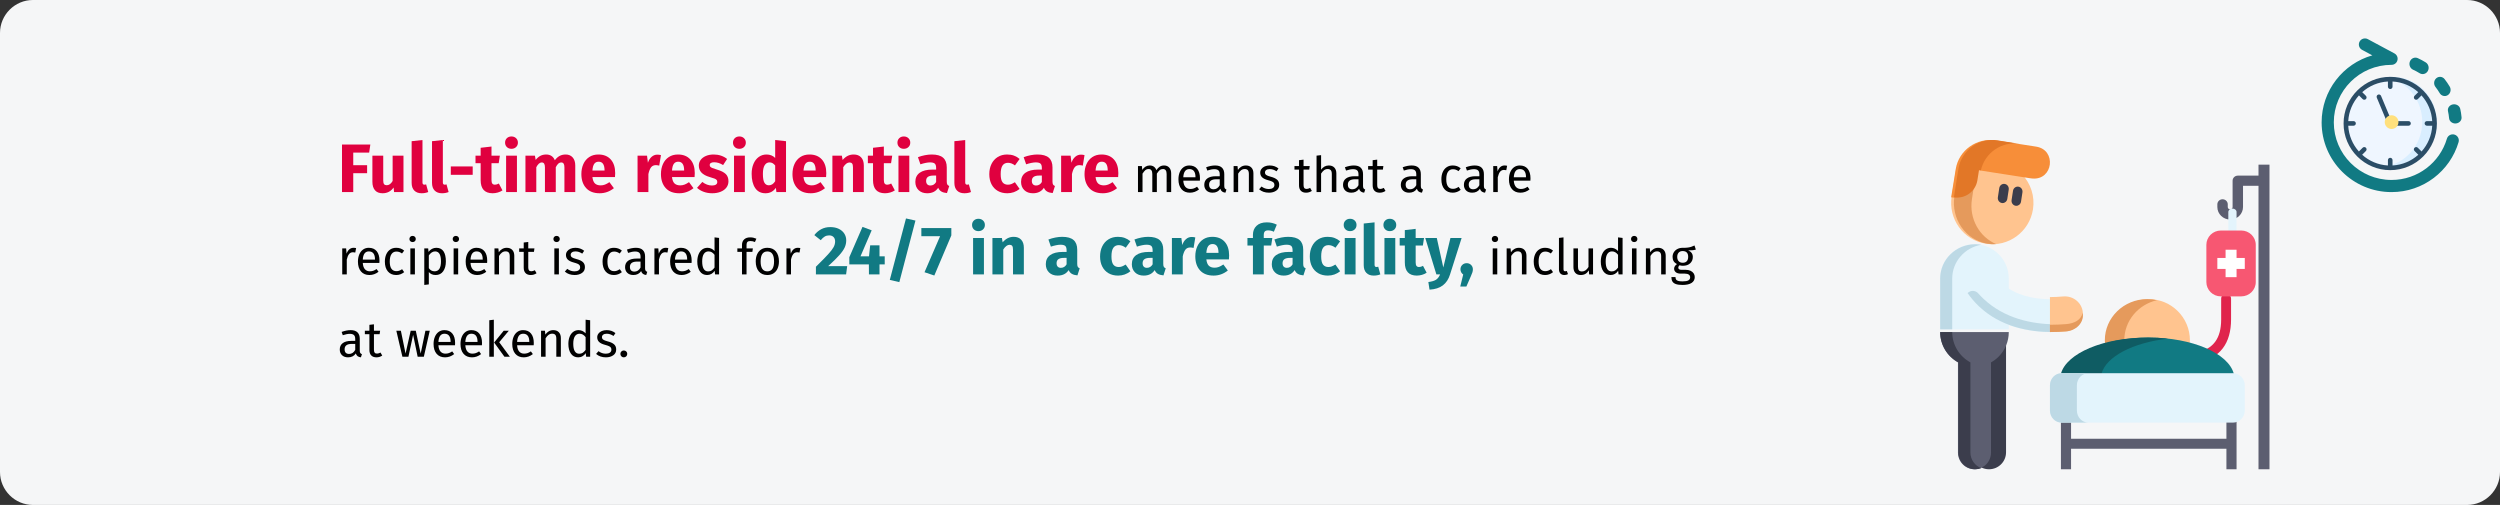 <?xml version="1.0" encoding="UTF-8"?>
<svg width="911px" height="184px" viewBox="0 0 911 184" version="1.1" xmlns="http://www.w3.org/2000/svg" xmlns:xlink="http://www.w3.org/1999/xlink">
    <rect x="0" y="0" width="911" height="184" fill="#333333" stroke="none"/>
    <title>Group 11@2x</title>
    <g id="Page-1" stroke="none" stroke-width="1" fill="none" fill-rule="evenodd">
        <g id="vorlage" transform="translate(0, -4103)">
            <g id="Group-11" transform="translate(0, 4103)">
                <g id="vollstationaere-pflege-einleitung-copy" fill-rule="nonzero">
                    <g id="vollstationaere-pflege-einleitung">
                        <path d="M12,0 L899,0 C905.6,0 911,5.4 911,12 L911,172 C911,178.6 905.6,184 899,184 L12,184 C5.4,184 0,178.6 0,172 L0,12 C0,5.4 5.4,0 12,0 Z" id="path-1-copy-4" fill="#F5F6F7"></path>
                        <g id="hospital-bed" transform="translate(707, 51)">
                            <path d="M93.801,81 C92.945,81 92.185,80.378 92.029,79.491 C91.853,78.495 92.504,77.542 93.484,77.362 C99.479,76.264 102.394,72.346 102.394,65.381 L102.394,57.833 C102.394,56.821 103.201,56 104.197,56 C105.193,56 106,56.821 106,57.833 L106,65.381 C106,74.158 101.893,79.548 94.123,80.971 C94.015,80.991 93.907,81 93.801,81 L93.801,81 Z" id="Path" fill="#E0244C"></path>
                            <polygon id="Path" fill="#5C5E70" points="104.308 99 104.308 108.881 47.692 108.881 47.692 99 44 99 44 120 47.692 120 47.692 112.523 104.308 112.523 104.308 120 108 120 108 99"></polygon>
                            <path d="M91,73 C91,81.284 84.285,88 76,88 C67.716,88 61,81.284 61,73 C61,64.716 67.716,58 76,58 C84.285,58 91,64.716 91,73 L91,73 Z" id="Path" fill="#FFC48F"></path>
                            <path d="M79,87.603 C77.86,87.862 76.674,88 75.453,88 C66.917,88 60,81.283 60,73 C60,64.717 66.917,58 75.453,58 C76.674,58 77.86,58.138 79,58.397 C72.174,59.952 67.089,65.899 67.089,73 C67.089,80.101 72.174,86.048 79,87.603 L79,87.603 Z" id="Path" fill="#E59A5C"></path>
                            <path d="M72.875,90 L45,85.189 C46.992,77.747 60.111,72 76,72 C91.888,72 105.008,77.747 107,85.189 L72.875,90 Z" id="Path" fill="#117A83"></path>
                            <path d="M80.559,88.876 L72.426,90 L44,85.189 C46.031,77.747 59.409,72 75.612,72 C78.154,72 80.63,72.143 83,72.41 C70.264,73.845 60.488,78.914 58.777,85.189 L80.559,88.876 Z" id="Path" fill="#0F5C63"></path>
                            <path d="M106.701,85 L44.298,85 C41.925,85 40,86.985 40,89.433 L40,98.567 C40,101.015 41.925,103 44.298,103 L106.701,103 C109.075,103 111,101.015 111,98.567 L111,89.433 C111,86.985 109.075,85 106.701,85 L106.701,85 Z" id="Path" fill="#E3F4FC"></path>
                            <path d="M54,103 L44.183,103 C41.872,103 40,101.015 40,98.567 L40,89.433 C40,86.985 41.872,85 44.183,85 L54,85 C51.689,85 49.817,86.985 49.817,89.433 L49.817,98.567 C49.817,101.015 51.689,103 54,103 Z" id="Path" fill="#BDD9E5"></path>
                            <path d="M105.677,29 C103.098,29 101,26.956 101,24.444 L101,23.46 C101,22.438 101.85,21.61 102.899,21.61 C103.947,21.61 104.798,22.438 104.798,23.46 L104.798,24.444 C104.798,24.917 105.192,25.301 105.677,25.301 C106.162,25.301 106.557,24.917 106.557,24.444 L106.557,14.85 C106.557,13.828 107.407,13 108.456,13 L118.214,13 C119.262,13 119.262,16.699 118.214,16.699 L110.355,16.699 L110.355,24.444 C110.355,26.956 108.257,29 105.677,29 L105.677,29 Z" id="Path" fill="#5C5E70"></path>
                            <polygon id="Path" fill="#5C5E70" points="116 9 120 9 120 120 116 120"></polygon>
                            <path d="M106.5,36 C105.671,36 105,35.44 105,34.749 L105,26.251 C105,25.561 105.671,25 106.5,25 C107.329,25 108,25.561 108,26.251 L108,34.749 C108,35.44 107.329,36 106.5,36 Z" id="Path" fill="#E3F4FC"></path>
                            <path d="M102.29,57 L109.709,57 C112.631,57 115,54.663 115,51.78 L115,38.22 C115,35.337 112.631,33 109.709,33 L102.29,33 C99.368,33 97,35.337 97,38.22 L97,51.78 C97,54.663 99.369,57 102.29,57 L102.29,57 Z" id="Path" fill="#F75772"></path>
                            <polygon id="Path" fill="#FFFFFF" points="104 40 108 40 108 50 104 50"></polygon>
                            <polygon id="Path" fill="#FFFFFF" points="101 43 111 43 111 47 101 47"></polygon>
                            <path d="M15,74 L15,119.345 C15.838,119.766 16.784,120 17.786,120 C21.219,120 24,117.244 24,113.843 L24,74.56" id="Path" fill="#3B3D4C"></path>
                            <path d="M25,50.507 L25,69 L0,69 L0,50.507 C0,43.6 5.598,38 12.501,38 C19.405,38 25,43.6 25,50.507 Z" id="Path" fill="#E3F4FC"></path>
                            <path d="M29.878,12.576 C32.977,15.857 34.574,20.496 33.812,25.305 C32.51,33.518 24.824,39.117 16.642,37.811 C8.463,36.505 2.887,28.788 4.188,20.575 L5.863,10.005 L16.637,4 L29.878,12.576 Z" id="Path" fill="#FFC48F"></path>
                            <path d="M20.455,37.967 C19.391,38.04 18.302,37.992 17.205,37.811 C9.309,36.504 3.926,28.789 5.182,20.576 L6.799,10.006 L17.2,4 L21,6.549 L13.185,11.062 L11.568,21.633 C10.487,28.703 14.326,35.405 20.455,37.967 Z" id="Path" fill="#E59A5C"></path>
                            <path d="M5.68,10.573 L4,20.906 C8.183,21.556 12.113,18.767 12.778,14.675 L13.386,10.937 L32.76,13.951 C33.032,13.993 33.304,14.026 33.575,14.05 C41.195,14.724 42.51,3.604 34.954,2.429 L20.357,0.157 C13.363,-0.93 6.792,3.733 5.68,10.573 Z" id="Path" fill="#F78E39"></path>
                            <path d="M29,1.44 C22.451,0.396 16.28,4.652 14.838,11.045 L14.158,10.937 L13.565,14.676 C13.241,16.722 12.12,18.441 10.569,19.568 C9.019,20.696 7.042,21.232 5,20.905 L6.639,10.574 C7.724,3.733 14.136,-0.931 20.959,0.158 L29,1.44 Z" id="Path" fill="#E27727"></path>
                            <path d="M22.743,23 C22.653,23 22.561,22.993 22.468,22.978 C21.518,22.82 20.871,21.893 21.022,20.906 L21.54,17.526 C21.69,16.539 22.583,15.866 23.533,16.023 C24.482,16.18 25.129,17.107 24.978,18.094 L24.461,21.474 C24.325,22.365 23.585,23 22.743,23 Z" id="Path" fill="#3B3D4C"></path>
                            <path d="M27.744,24 C27.653,24 27.56,23.993 27.468,23.978 C26.518,23.82 25.871,22.893 26.022,21.906 L26.539,18.526 C26.69,17.538 27.582,16.866 28.532,17.023 C29.482,17.18 30.129,18.107 29.978,19.094 L29.461,22.474 C29.325,23.365 28.584,24 27.744,24 Z" id="Path" fill="#3B3D4C"></path>
                            <path d="M25,70 C25,73.483 23.6,76.64 21.34,78.922 C20.509,79.761 19.562,80.481 18.525,81.057 L18.525,113.918 C18.525,117.278 15.829,120 12.501,120 C9.173,120 6.477,117.278 6.477,113.918 L6.477,81.06 C2.617,78.912 0,74.765 0,70 L25,70 Z" id="Path" fill="#5C5E70"></path>
                            <path d="M15,38.183 C8.972,39.198 4.386,44.33 4.386,50.507 L4.386,69 L0,69 L0,50.507 C0,43.6 5.734,38 12.805,38 C13.554,38 14.289,38.063 15,38.183 Z" id="Path" fill="#BDD9E5"></path>
                            <path d="M15,119.604 C14.318,119.859 13.578,120 12.805,120 C9.396,120 6.635,117.278 6.635,113.918 L6.635,81.06 C2.68,78.912 0,74.765 0,70 L4.386,70 C4.386,74.765 7.067,78.912 11.021,81.06 L11.021,113.918 C11.021,116.516 12.675,118.735 15,119.604 L15,119.604 Z" id="Path" fill="#3B3D4C"></path>
                            <path d="M40.739,70 C32.167,70 21.989,68.122 14.212,61 C12.498,59.43 11.144,57.819 10.076,56.31 C7.695,52.938 9.455,48.268 13.498,47.237 C13.557,47.22 13.615,47.206 13.671,47.192 C16.089,46.574 18.658,47.476 20.083,49.492 C20.785,50.483 21.728,51.581 22.979,52.65 C27.21,56.271 33.172,58.081 40.739,58.047 C42.17,58.04 42.653,70 40.739,70 L40.739,70 Z" id="Path" fill="#E3F4FC"></path>
                            <path d="M42,67.189 C41.823,68.82 41.458,70 40.864,70 C32.236,70 21.991,68.051 14.163,60.658 C12.438,59.029 11.075,57.357 10,55.79 C11.077,54.699 12.839,54.742 13.855,55.892 C14.432,56.545 15.061,57.2 15.748,57.849 C23.441,65.112 33.468,67.121 42,67.189 L42,67.189 Z" id="Path" fill="#BDD9E5"></path>
                            <path d="M45.885,69.74 C44.041,69.898 42.065,70 40,70 L40,57.259 C41.545,57.251 43.154,57.175 44.825,57.027 C48.489,56.703 51.723,59.356 51.984,62.932 C52.239,66.414 49.474,69.429 45.885,69.74 Z" id="Path" fill="#FFC48F"></path>
                            <path d="M45.885,69.764 C44.041,69.908 42.065,70 40,70 L40,67.345 C42.065,67.345 44.041,67.252 45.885,67.109 C48.939,66.868 51.397,65.544 51.902,63 C51.942,63.192 51.968,63.387 51.984,63.586 C52.239,66.746 49.474,69.481 45.885,69.764 L45.885,69.764 Z" id="Path" fill="#E59A5C"></path>
                        </g>
                        <g id="repeat" transform="translate(846, 14)">
                            <path d="M18.473,6.172 C7.809,9.203 0,18.992 0,30.599 C0,44.627 11.404,56 25.472,56 C37.036,56 46.799,48.319 49.909,37.795 C50.255,36.626 49.579,35.39 48.407,35.045 C47.235,34.7 45.995,35.371 45.652,36.536 C43.087,45.227 35.024,51.573 25.472,51.573 C13.857,51.573 4.44,42.183 4.44,30.599 C4.44,19.015 13.857,9.628 25.472,9.628 C26.504,9.628 27.375,8.951 27.625,7.954 C27.878,6.958 27.432,5.952 26.526,5.463 L16.839,0.263 C15.763,-0.315 14.411,0.091 13.832,1.164 C13.252,2.237 13.659,3.585 14.735,4.163 L18.473,6.172 Z" id="Path" fill="#117A83"></path>
                            <path d="M33.321,11.401 C34.132,11.768 34.933,12.194 35.715,12.681 C36.746,13.326 38.087,12.962 38.697,11.877 C39.309,10.792 38.964,9.38 37.933,8.735 C36.988,8.146 36.017,7.63 35.034,7.184 C33.931,6.688 32.646,7.23 32.175,8.391 C31.703,9.552 32.219,10.905 33.321,11.401 L33.321,11.401 Z" id="Path" fill="#117A83"></path>
                            <path d="M41.782,14.51 C40.867,15.296 40.737,16.723 41.487,17.682 C42.039,18.391 42.557,19.141 43.031,19.941 C43.654,20.994 44.984,21.316 45.988,20.66 C46.992,20.003 47.302,18.612 46.676,17.558 C46.103,16.59 45.476,15.676 44.807,14.822 C44.057,13.863 42.696,13.723 41.782,14.51 Z" id="Path" fill="#117A83"></path>
                            <path d="M47.806,24.045 C46.579,24.284 45.79,25.396 46.05,26.523 C46.237,27.352 46.372,28.205 46.447,29.073 C46.543,30.222 47.645,31.084 48.895,30.993 C50.148,30.903 51.089,29.896 50.993,28.748 C50.901,27.696 50.74,26.665 50.51,25.658 C50.25,24.531 49.036,23.807 47.806,24.045 L47.806,24.045 Z" id="Path" fill="#117A83"></path>
                            <path d="M25.5,14 C16.389,14 9,21.386 9,30.5 C9,39.614 16.389,47 25.5,47 C34.614,47 42,39.614 42,30.5 C42,21.386 34.614,14 25.5,14 Z" id="Path" fill="#EFF6FF"></path>
                            <path d="M25.963,14.835 C32.195,17.097 36.662,23.211 36.662,30.4 C36.662,37.585 32.195,43.699 25.963,45.961 C25.013,46.307 24.022,46.563 23,46.718 C23.959,46.906 24.95,47 25.963,47 C34.822,47 42,39.614 42,30.5 C42,21.386 34.822,14 25.963,14 C25.158,14 24.365,14.062 23.588,14.178 C24.403,14.337 25.199,14.557 25.963,14.835 Z" id="Path" fill="#D9EEFF"></path>
                            <g id="Group" transform="translate(8, 14)" fill="#2B4D66">
                                <path d="M17,0 C7.626,0 0,7.626 0,17 C0,26.374 7.626,34 17,34 C26.374,34 34,26.374 34,17 C34,7.626 26.374,0 17,0 L17,0 Z M30.375,17.81 L32.301,17.81 C32.113,21.408 30.677,24.68 28.42,27.203 L27.049,25.834 C26.721,25.507 26.19,25.507 25.863,25.835 C25.535,26.163 25.536,26.694 25.864,27.021 L27.236,28.391 C24.715,30.659 21.44,32.104 17.839,32.299 L17.839,30.343 C17.839,29.879 17.463,29.504 17,29.504 C16.537,29.504 16.161,29.88 16.161,30.343 L16.161,32.299 C12.56,32.104 9.286,30.659 6.765,28.392 L8.137,27.021 C8.464,26.693 8.464,26.162 8.137,25.835 C7.809,25.507 7.278,25.507 6.95,25.835 L5.581,27.204 C3.323,24.681 1.887,21.408 1.699,17.81 L3.628,17.81 C4.092,17.81 4.467,17.435 4.467,16.971 C4.467,16.508 4.092,16.133 3.628,16.133 L1.703,16.133 C1.904,12.542 3.347,9.278 5.608,6.764 L6.95,8.108 C7.114,8.272 7.329,8.354 7.544,8.354 C7.758,8.354 7.973,8.272 8.136,8.109 C8.464,7.781 8.465,7.25 8.137,6.922 L6.797,5.58 C9.313,3.329 12.575,1.895 16.161,1.701 L16.161,3.597 C16.161,4.06 16.537,4.436 17,4.436 C17.463,4.436 17.839,4.06 17.839,3.597 L17.839,1.701 C21.425,1.895 24.688,3.329 27.204,5.581 L25.863,6.922 C25.536,7.249 25.536,7.78 25.863,8.108 C26.027,8.272 26.242,8.354 26.456,8.354 C26.671,8.354 26.886,8.272 27.049,8.108 L28.392,6.765 C30.653,9.279 32.096,12.543 32.297,16.133 L30.375,16.133 C29.911,16.133 29.536,16.508 29.536,16.971 C29.536,17.435 29.911,17.81 30.375,17.81 L30.375,17.81 Z" id="Shape"></path>
                                <path d="M13.653,6.939 C13.475,6.511 12.983,6.309 12.556,6.487 C12.128,6.665 11.926,7.157 12.105,7.584 L15.387,15.434 C15.521,15.756 15.833,15.95 16.161,15.95 C16.269,15.95 16.378,15.929 16.484,15.885 C16.911,15.707 17.113,15.216 16.935,14.788 L13.653,6.939 Z" id="Path"></path>
                                <path d="M23.66,16.133 L19.669,16.133 C19.206,16.133 18.83,16.508 18.83,16.971 C18.83,17.435 19.206,17.81 19.669,17.81 L23.66,17.81 C24.124,17.81 24.499,17.435 24.499,16.971 C24.499,16.508 24.124,16.133 23.66,16.133 Z" id="Path"></path>
                            </g>
                            <path d="M28,30.5 C28,29.119 26.881,28 25.5,28 C24.119,28 23,29.119 23,30.5 C23,31.881 24.119,33 25.5,33 C26.881,33 28,31.881 28,30.5 Z" id="Path" fill="#FFE07D"></path>
                        </g>
                    </g>
                </g>
                <g id="Full-time-residentia-Copy-2" transform="translate(123.81, 49.725)" fill-rule="nonzero">
                    <polygon id="Path" fill="#E0003F" points="0.815 20.275 0.815 2.95 11.14 2.95 10.715 5.875 4.915 5.875 4.915 10.475 9.965 10.475 9.965 13.4 4.915 13.4 4.915 20.275"></polygon>
                    <path d="M23.215,20.275 L19.79,20.275 L19.615,18.6 C18.648,20 17.307,20.7 15.59,20.7 C14.373,20.7 13.453,20.333 12.828,19.6 C12.203,18.867 11.89,17.842 11.89,16.525 L11.89,7 L15.84,7 L15.84,16.025 C15.84,16.675 15.944,17.129 16.152,17.387 C16.361,17.646 16.682,17.775 17.115,17.775 C17.948,17.775 18.665,17.258 19.265,16.225 L19.265,7 L23.215,7 L23.215,20.275 Z" id="Path" fill="#E0003F"></path>
                    <path d="M29.84,20.7 C28.69,20.7 27.794,20.371 27.152,19.712 C26.511,19.054 26.19,18.117 26.19,16.9 L26.19,1.725 L30.14,1.3 L30.14,16.75 C30.14,17.3 30.365,17.575 30.815,17.575 C31.048,17.575 31.265,17.533 31.465,17.45 L32.24,20.25 C31.523,20.55 30.723,20.7 29.84,20.7 Z" id="Path" fill="#E0003F"></path>
                    <path d="M37.265,20.7 C36.115,20.7 35.219,20.371 34.578,19.712 C33.936,19.054 33.615,18.117 33.615,16.9 L33.615,1.725 L37.565,1.3 L37.565,16.75 C37.565,17.3 37.79,17.575 38.24,17.575 C38.473,17.575 38.69,17.533 38.89,17.45 L39.665,20.25 C38.948,20.55 38.148,20.7 37.265,20.7 Z" id="Path" fill="#E0003F"></path>
                    <polygon id="Path" fill="#E0003F" points="40.465 13.975 40.465 10.925 48.44 10.925 48.44 13.975"></polygon>
                    <path d="M59.29,19.65 C58.807,19.983 58.244,20.242 57.602,20.425 C56.961,20.608 56.323,20.7 55.69,20.7 C52.79,20.683 51.34,19.083 51.34,15.9 L51.34,9.75 L49.465,9.75 L49.465,7 L51.34,7 L51.34,4.125 L55.29,3.675 L55.29,7 L58.34,7 L57.915,9.75 L55.29,9.75 L55.29,15.85 C55.29,16.467 55.39,16.908 55.59,17.175 C55.79,17.442 56.107,17.575 56.54,17.575 C56.99,17.575 57.465,17.433 57.965,17.15 L59.29,19.65 Z" id="Path" fill="#E0003F"></path>
                    <path d="M64.565,7 L64.565,20.275 L60.615,20.275 L60.615,7 L64.565,7 Z M62.565,0 C63.248,0 63.811,0.212 64.252,0.637 C64.694,1.062 64.915,1.6 64.915,2.25 C64.915,2.9 64.694,3.438 64.252,3.862 C63.811,4.287 63.248,4.5 62.565,4.5 C61.882,4.5 61.323,4.287 60.89,3.862 C60.457,3.438 60.24,2.9 60.24,2.25 C60.24,1.6 60.457,1.062 60.89,0.637 C61.323,0.212 61.882,0 62.565,0 Z" id="Shape" fill="#E0003F"></path>
                    <path d="M82.34,6.575 C83.39,6.575 84.232,6.929 84.865,7.638 C85.498,8.346 85.815,9.325 85.815,10.575 L85.815,20.275 L81.865,20.275 L81.865,11.25 C81.865,10.067 81.49,9.475 80.74,9.475 C80.323,9.475 79.957,9.617 79.64,9.9 C79.323,10.183 79.015,10.617 78.715,11.2 L78.715,20.275 L74.765,20.275 L74.765,11.25 C74.765,10.067 74.39,9.475 73.64,9.475 C73.24,9.475 72.877,9.621 72.552,9.912 C72.228,10.204 71.915,10.633 71.615,11.2 L71.615,20.275 L67.665,20.275 L67.665,7 L71.115,7 L71.39,8.55 C71.907,7.883 72.478,7.388 73.103,7.062 C73.728,6.737 74.44,6.575 75.24,6.575 C75.99,6.575 76.636,6.758 77.177,7.125 C77.719,7.492 78.115,8.008 78.365,8.675 C78.898,7.958 79.486,7.429 80.127,7.088 C80.769,6.746 81.507,6.575 82.34,6.575 Z" id="Path" fill="#E0003F"></path>
                    <path d="M100.365,13.375 C100.365,13.925 100.34,14.4 100.29,14.8 L92.065,14.8 C92.198,15.917 92.515,16.7 93.015,17.15 C93.515,17.6 94.207,17.825 95.09,17.825 C95.623,17.825 96.14,17.729 96.64,17.538 C97.14,17.346 97.682,17.05 98.265,16.65 L99.89,18.85 C98.34,20.083 96.615,20.7 94.715,20.7 C92.565,20.7 90.915,20.067 89.765,18.8 C88.615,17.533 88.04,15.833 88.04,13.7 C88.04,12.35 88.282,11.137 88.765,10.062 C89.248,8.988 89.957,8.137 90.89,7.513 C91.823,6.888 92.94,6.575 94.24,6.575 C96.157,6.575 97.657,7.175 98.74,8.375 C99.823,9.575 100.365,11.242 100.365,13.375 Z M96.49,12.25 C96.457,10.217 95.74,9.2 94.34,9.2 C93.657,9.2 93.127,9.45 92.752,9.95 C92.377,10.45 92.148,11.275 92.065,12.425 L96.49,12.425 L96.49,12.25 Z" id="Shape" fill="#E0003F"></path>
                    <path d="M115.715,6.625 C116.198,6.625 116.64,6.683 117.04,6.8 L116.415,10.625 C115.915,10.508 115.515,10.45 115.215,10.45 C114.432,10.45 113.836,10.721 113.427,11.262 C113.019,11.804 112.698,12.617 112.465,13.7 L112.465,20.275 L108.515,20.275 L108.515,7 L111.965,7 L112.29,9.575 C112.59,8.658 113.044,7.938 113.653,7.412 C114.261,6.888 114.948,6.625 115.715,6.625 Z" id="Path" fill="#E0003F"></path>
                    <path d="M129.365,13.375 C129.365,13.925 129.34,14.4 129.29,14.8 L121.065,14.8 C121.198,15.917 121.515,16.7 122.015,17.15 C122.515,17.6 123.207,17.825 124.09,17.825 C124.623,17.825 125.14,17.729 125.64,17.538 C126.14,17.346 126.682,17.05 127.265,16.65 L128.89,18.85 C127.34,20.083 125.615,20.7 123.715,20.7 C121.565,20.7 119.915,20.067 118.765,18.8 C117.615,17.533 117.04,15.833 117.04,13.7 C117.04,12.35 117.282,11.137 117.765,10.062 C118.248,8.988 118.957,8.137 119.89,7.513 C120.823,6.888 121.94,6.575 123.24,6.575 C125.157,6.575 126.657,7.175 127.74,8.375 C128.823,9.575 129.365,11.242 129.365,13.375 Z M125.49,12.25 C125.457,10.217 124.74,9.2 123.34,9.2 C122.657,9.2 122.127,9.45 121.752,9.95 C121.377,10.45 121.148,11.275 121.065,12.425 L125.49,12.425 L125.49,12.25 Z" id="Shape" fill="#E0003F"></path>
                    <path d="M136.265,6.575 C137.215,6.575 138.107,6.717 138.94,7 C139.773,7.283 140.507,7.683 141.14,8.2 L139.69,10.425 C138.607,9.742 137.515,9.4 136.415,9.4 C135.898,9.4 135.502,9.488 135.227,9.662 C134.952,9.838 134.815,10.083 134.815,10.4 C134.815,10.65 134.877,10.854 135.002,11.012 C135.127,11.171 135.382,11.333 135.765,11.5 C136.148,11.667 136.74,11.867 137.54,12.1 C138.923,12.5 139.952,13.021 140.627,13.662 C141.303,14.304 141.64,15.192 141.64,16.325 C141.64,17.225 141.382,18.004 140.865,18.663 C140.348,19.321 139.64,19.825 138.74,20.175 C137.84,20.525 136.84,20.7 135.74,20.7 C134.623,20.7 133.586,20.525 132.627,20.175 C131.669,19.825 130.857,19.342 130.19,18.725 L132.115,16.575 C133.232,17.442 134.407,17.875 135.64,17.875 C136.24,17.875 136.711,17.767 137.053,17.55 C137.394,17.333 137.565,17.025 137.565,16.625 C137.565,16.308 137.498,16.058 137.365,15.875 C137.232,15.692 136.973,15.521 136.59,15.363 C136.207,15.204 135.598,15.008 134.765,14.775 C133.448,14.392 132.465,13.858 131.815,13.175 C131.165,12.492 130.84,11.642 130.84,10.625 C130.84,9.858 131.061,9.171 131.502,8.562 C131.944,7.954 132.577,7.471 133.403,7.112 C134.227,6.754 135.182,6.575 136.265,6.575 Z" id="Path" fill="#E0003F"></path>
                    <path d="M147.615,7 L147.615,20.275 L143.665,20.275 L143.665,7 L147.615,7 Z M145.615,0 C146.298,0 146.861,0.212 147.303,0.637 C147.744,1.062 147.965,1.6 147.965,2.25 C147.965,2.9 147.744,3.438 147.303,3.862 C146.861,4.287 146.298,4.5 145.615,4.5 C144.932,4.5 144.373,4.287 143.94,3.862 C143.507,3.438 143.29,2.9 143.29,2.25 C143.29,1.6 143.507,1.062 143.94,0.637 C144.373,0.212 144.932,0 145.615,0 Z" id="Shape" fill="#E0003F"></path>
                    <path d="M162.615,1.725 L162.615,20.275 L159.115,20.275 L158.915,18.725 C157.982,20.042 156.723,20.7 155.14,20.7 C153.49,20.7 152.236,20.067 151.377,18.8 C150.519,17.533 150.09,15.8 150.09,13.6 C150.09,12.25 150.315,11.042 150.765,9.975 C151.215,8.908 151.852,8.075 152.678,7.475 C153.502,6.875 154.448,6.575 155.515,6.575 C156.782,6.575 157.832,6.992 158.665,7.825 L158.665,1.3 L162.615,1.725 Z M156.365,17.8 C157.282,17.8 158.048,17.3 158.665,16.3 L158.665,10.575 C158.348,10.192 158.028,9.908 157.702,9.725 C157.377,9.542 157.007,9.45 156.59,9.45 C155.857,9.45 155.273,9.792 154.84,10.475 C154.407,11.158 154.19,12.208 154.19,13.625 C154.19,15.175 154.377,16.258 154.752,16.875 C155.127,17.492 155.665,17.8 156.365,17.8 Z" id="Shape" fill="#E0003F"></path>
                    <path d="M177.29,13.375 C177.29,13.925 177.265,14.4 177.215,14.8 L168.99,14.8 C169.123,15.917 169.44,16.7 169.94,17.15 C170.44,17.6 171.132,17.825 172.015,17.825 C172.548,17.825 173.065,17.729 173.565,17.538 C174.065,17.346 174.607,17.05 175.19,16.65 L176.815,18.85 C175.265,20.083 173.54,20.7 171.64,20.7 C169.49,20.7 167.84,20.067 166.69,18.8 C165.54,17.533 164.965,15.833 164.965,13.7 C164.965,12.35 165.207,11.137 165.69,10.062 C166.173,8.988 166.882,8.137 167.815,7.513 C168.748,6.888 169.865,6.575 171.165,6.575 C173.082,6.575 174.582,7.175 175.665,8.375 C176.748,9.575 177.29,11.242 177.29,13.375 Z M173.415,12.25 C173.382,10.217 172.665,9.2 171.265,9.2 C170.582,9.2 170.053,9.45 169.678,9.95 C169.303,10.45 169.073,11.275 168.99,12.425 L173.415,12.425 L173.415,12.25 Z" id="Shape" fill="#E0003F"></path>
                    <path d="M187.29,6.575 C188.44,6.575 189.34,6.925 189.99,7.625 C190.64,8.325 190.965,9.308 190.965,10.575 L190.965,20.275 L187.015,20.275 L187.015,11.25 C187.015,10.583 186.911,10.121 186.702,9.863 C186.494,9.604 186.182,9.475 185.765,9.475 C184.965,9.475 184.198,10.05 183.465,11.2 L183.465,20.275 L179.515,20.275 L179.515,7 L182.965,7 L183.24,8.575 C183.807,7.908 184.419,7.408 185.077,7.075 C185.736,6.742 186.473,6.575 187.29,6.575 Z" id="Path" fill="#E0003F"></path>
                    <path d="M202.265,19.65 C201.782,19.983 201.219,20.242 200.577,20.425 C199.936,20.608 199.298,20.7 198.665,20.7 C195.765,20.683 194.315,19.083 194.315,15.9 L194.315,9.75 L192.44,9.75 L192.44,7 L194.315,7 L194.315,4.125 L198.265,3.675 L198.265,7 L201.315,7 L200.89,9.75 L198.265,9.75 L198.265,15.85 C198.265,16.467 198.365,16.908 198.565,17.175 C198.765,17.442 199.082,17.575 199.515,17.575 C199.965,17.575 200.44,17.433 200.94,17.15 L202.265,19.65 Z" id="Path" fill="#E0003F"></path>
                    <path d="M207.54,7 L207.54,20.275 L203.59,20.275 L203.59,7 L207.54,7 Z M205.54,0 C206.223,0 206.786,0.212 207.227,0.637 C207.669,1.062 207.89,1.6 207.89,2.25 C207.89,2.9 207.669,3.438 207.227,3.862 C206.786,4.287 206.223,4.5 205.54,4.5 C204.857,4.5 204.298,4.287 203.865,3.862 C203.432,3.438 203.215,2.9 203.215,2.25 C203.215,1.6 203.432,1.062 203.865,0.637 C204.298,0.212 204.857,0 205.54,0 Z" id="Shape" fill="#E0003F"></path>
                    <path d="M221.19,16.425 C221.19,16.925 221.261,17.292 221.403,17.525 C221.544,17.758 221.773,17.933 222.09,18.05 L221.265,20.625 C220.448,20.558 219.782,20.379 219.265,20.087 C218.748,19.796 218.348,19.333 218.065,18.7 C217.198,20.033 215.865,20.7 214.065,20.7 C212.748,20.7 211.698,20.317 210.915,19.55 C210.132,18.783 209.74,17.783 209.74,16.55 C209.74,15.1 210.273,13.992 211.34,13.225 C212.407,12.458 213.948,12.075 215.965,12.075 L217.315,12.075 L217.315,11.5 C217.315,10.717 217.148,10.179 216.815,9.887 C216.482,9.596 215.898,9.45 215.065,9.45 C214.632,9.45 214.107,9.512 213.49,9.637 C212.873,9.762 212.24,9.933 211.59,10.15 L210.69,7.55 C211.523,7.233 212.377,6.992 213.252,6.825 C214.127,6.658 214.94,6.575 215.69,6.575 C217.59,6.575 218.982,6.967 219.865,7.75 C220.748,8.533 221.19,9.708 221.19,11.275 L221.19,16.425 Z M215.215,17.875 C216.115,17.875 216.815,17.45 217.315,16.6 L217.315,14.25 L216.34,14.25 C215.44,14.25 214.769,14.408 214.327,14.725 C213.886,15.042 213.665,15.533 213.665,16.2 C213.665,16.733 213.803,17.146 214.077,17.438 C214.352,17.729 214.732,17.875 215.215,17.875 Z" id="Shape" fill="#E0003F"></path>
                    <path d="M227.615,20.7 C226.465,20.7 225.569,20.371 224.928,19.712 C224.286,19.054 223.965,18.117 223.965,16.9 L223.965,1.725 L227.915,1.3 L227.915,16.75 C227.915,17.3 228.14,17.575 228.59,17.575 C228.823,17.575 229.04,17.533 229.24,17.45 L230.015,20.25 C229.298,20.55 228.498,20.7 227.615,20.7 Z" id="Path" fill="#E0003F"></path>
                    <path d="M243.19,6.575 C244.107,6.575 244.932,6.708 245.665,6.975 C246.398,7.242 247.09,7.65 247.74,8.2 L246.04,10.55 C245.207,9.917 244.365,9.6 243.515,9.6 C242.632,9.6 241.965,9.925 241.515,10.575 C241.065,11.225 240.84,12.275 240.84,13.725 C240.84,15.125 241.065,16.117 241.515,16.7 C241.965,17.283 242.615,17.575 243.465,17.575 C243.915,17.575 244.323,17.504 244.69,17.363 C245.057,17.221 245.498,16.992 246.015,16.675 L247.74,19.125 C246.423,20.175 244.932,20.7 243.265,20.7 C241.915,20.7 240.748,20.413 239.765,19.837 C238.782,19.262 238.023,18.454 237.49,17.413 C236.957,16.371 236.69,15.15 236.69,13.75 C236.69,12.35 236.957,11.108 237.49,10.025 C238.023,8.942 238.782,8.096 239.765,7.487 C240.748,6.879 241.89,6.575 243.19,6.575 Z" id="Path" fill="#E0003F"></path>
                    <path d="M259.715,16.425 C259.715,16.925 259.786,17.292 259.928,17.525 C260.069,17.758 260.298,17.933 260.615,18.05 L259.79,20.625 C258.973,20.558 258.307,20.379 257.79,20.087 C257.273,19.796 256.873,19.333 256.59,18.7 C255.723,20.033 254.39,20.7 252.59,20.7 C251.273,20.7 250.223,20.317 249.44,19.55 C248.657,18.783 248.265,17.783 248.265,16.55 C248.265,15.1 248.798,13.992 249.865,13.225 C250.932,12.458 252.473,12.075 254.49,12.075 L255.84,12.075 L255.84,11.5 C255.84,10.717 255.673,10.179 255.34,9.887 C255.007,9.596 254.423,9.45 253.59,9.45 C253.157,9.45 252.632,9.512 252.015,9.637 C251.398,9.762 250.765,9.933 250.115,10.15 L249.215,7.55 C250.048,7.233 250.903,6.992 251.778,6.825 C252.653,6.658 253.465,6.575 254.215,6.575 C256.115,6.575 257.507,6.967 258.39,7.75 C259.273,8.533 259.715,9.708 259.715,11.275 L259.715,16.425 Z M253.74,17.875 C254.64,17.875 255.34,17.45 255.84,16.6 L255.84,14.25 L254.865,14.25 C253.965,14.25 253.294,14.408 252.852,14.725 C252.411,15.042 252.19,15.533 252.19,16.2 C252.19,16.733 252.327,17.146 252.602,17.438 C252.877,17.729 253.257,17.875 253.74,17.875 Z" id="Shape" fill="#E0003F"></path>
                    <path d="M270.065,6.625 C270.548,6.625 270.99,6.683 271.39,6.8 L270.765,10.625 C270.265,10.508 269.865,10.45 269.565,10.45 C268.782,10.45 268.186,10.721 267.777,11.262 C267.369,11.804 267.048,12.617 266.815,13.7 L266.815,20.275 L262.865,20.275 L262.865,7 L266.315,7 L266.64,9.575 C266.94,8.658 267.394,7.938 268.002,7.412 C268.611,6.888 269.298,6.625 270.065,6.625 Z" id="Path" fill="#E0003F"></path>
                    <path d="M283.715,13.375 C283.715,13.925 283.69,14.4 283.64,14.8 L275.415,14.8 C275.548,15.917 275.865,16.7 276.365,17.15 C276.865,17.6 277.557,17.825 278.44,17.825 C278.973,17.825 279.49,17.729 279.99,17.538 C280.49,17.346 281.032,17.05 281.615,16.65 L283.24,18.85 C281.69,20.083 279.965,20.7 278.065,20.7 C275.915,20.7 274.265,20.067 273.115,18.8 C271.965,17.533 271.39,15.833 271.39,13.7 C271.39,12.35 271.632,11.137 272.115,10.062 C272.598,8.988 273.307,8.137 274.24,7.513 C275.173,6.888 276.29,6.575 277.59,6.575 C279.507,6.575 281.007,7.175 282.09,8.375 C283.173,9.575 283.715,11.242 283.715,13.375 Z M279.84,12.25 C279.807,10.217 279.09,9.2 277.69,9.2 C277.007,9.2 276.478,9.45 276.103,9.95 C275.728,10.45 275.498,11.275 275.415,12.425 L279.84,12.425 L279.84,12.25 Z" id="Shape" fill="#E0003F"></path>
                    <path d="M300.392,10.573 C301.172,10.573 301.796,10.834 302.264,11.356 C302.732,11.878 302.966,12.583 302.966,13.471 L302.966,20.275 L301.31,20.275 L301.31,13.705 C301.31,12.481 300.866,11.869 299.978,11.869 C299.51,11.869 299.114,12.004 298.79,12.274 C298.466,12.544 298.118,12.967 297.746,13.543 L297.746,20.275 L296.09,20.275 L296.09,13.705 C296.09,12.481 295.646,11.869 294.758,11.869 C294.278,11.869 293.876,12.007 293.552,12.283 C293.228,12.559 292.886,12.979 292.526,13.543 L292.526,20.275 L290.87,20.275 L290.87,10.789 L292.292,10.789 L292.436,12.175 C293.144,11.107 294.056,10.573 295.172,10.573 C295.76,10.573 296.261,10.723 296.675,11.023 C297.089,11.323 297.386,11.743 297.566,12.283 C297.938,11.731 298.349,11.308 298.799,11.014 C299.249,10.72 299.78,10.573 300.392,10.573 Z" id="Path" fill="#000000"></path>
                    <path d="M313.46,15.253 C313.46,15.529 313.448,15.811 313.424,16.099 L307.376,16.099 C307.448,17.143 307.712,17.911 308.168,18.403 C308.624,18.895 309.212,19.141 309.932,19.141 C310.388,19.141 310.808,19.075 311.192,18.943 C311.576,18.811 311.978,18.601 312.398,18.313 L313.118,19.303 C312.11,20.095 311.006,20.491 309.806,20.491 C308.486,20.491 307.457,20.059 306.719,19.195 C305.981,18.331 305.612,17.143 305.612,15.631 C305.612,14.647 305.771,13.774 306.089,13.012 C306.407,12.25 306.863,11.653 307.457,11.221 C308.051,10.789 308.75,10.573 309.554,10.573 C310.814,10.573 311.78,10.987 312.452,11.815 C313.124,12.643 313.46,13.789 313.46,15.253 Z M311.822,14.767 C311.822,13.831 311.636,13.117 311.264,12.625 C310.892,12.133 310.334,11.887 309.59,11.887 C308.234,11.887 307.496,12.883 307.376,14.875 L311.822,14.875 L311.822,14.767 Z" id="Shape" fill="#000000"></path>
                    <path d="M322.316,18.061 C322.316,18.445 322.382,18.73 322.514,18.916 C322.646,19.102 322.844,19.243 323.108,19.339 L322.73,20.491 C322.238,20.431 321.842,20.293 321.542,20.077 C321.242,19.861 321.02,19.525 320.876,19.069 C320.24,20.017 319.298,20.491 318.05,20.491 C317.114,20.491 316.376,20.227 315.836,19.699 C315.296,19.171 315.026,18.481 315.026,17.629 C315.026,16.621 315.389,15.847 316.115,15.307 C316.841,14.767 317.87,14.497 319.202,14.497 L320.66,14.497 L320.66,13.795 C320.66,13.123 320.498,12.643 320.174,12.355 C319.85,12.067 319.352,11.923 318.68,11.923 C317.984,11.923 317.132,12.091 316.124,12.427 L315.71,11.221 C316.886,10.789 317.978,10.573 318.986,10.573 C320.102,10.573 320.936,10.846 321.488,11.392 C322.04,11.938 322.316,12.715 322.316,13.723 L322.316,18.061 Z M318.428,19.249 C319.376,19.249 320.12,18.757 320.66,17.773 L320.66,15.595 L319.418,15.595 C317.666,15.595 316.79,16.243 316.79,17.539 C316.79,18.103 316.928,18.529 317.204,18.817 C317.48,19.105 317.888,19.249 318.428,19.249 Z" id="Shape" fill="#000000"></path>
                    <path d="M330.182,10.573 C331.046,10.573 331.721,10.831 332.207,11.347 C332.693,11.863 332.936,12.571 332.936,13.471 L332.936,20.275 L331.28,20.275 L331.28,13.705 C331.28,13.033 331.154,12.559 330.902,12.283 C330.65,12.007 330.278,11.869 329.786,11.869 C329.282,11.869 328.838,12.013 328.454,12.301 C328.07,12.589 327.71,13.003 327.374,13.543 L327.374,20.275 L325.718,20.275 L325.718,10.789 L327.14,10.789 L327.284,12.193 C327.62,11.689 328.037,11.293 328.535,11.005 C329.033,10.717 329.582,10.573 330.182,10.573 Z" id="Path" fill="#000000"></path>
                    <path d="M338.84,10.573 C339.488,10.573 340.07,10.663 340.586,10.843 C341.102,11.023 341.594,11.293 342.062,11.653 L341.36,12.697 C340.928,12.421 340.517,12.217 340.127,12.085 C339.737,11.953 339.326,11.887 338.894,11.887 C338.354,11.887 337.928,11.998 337.616,12.22 C337.304,12.442 337.148,12.745 337.148,13.129 C337.148,13.513 337.295,13.813 337.589,14.029 C337.883,14.245 338.414,14.455 339.182,14.659 C340.238,14.923 341.027,15.283 341.549,15.739 C342.071,16.195 342.332,16.819 342.332,17.611 C342.332,18.547 341.969,19.261 341.243,19.753 C340.517,20.245 339.632,20.491 338.588,20.491 C337.148,20.491 335.954,20.077 335.006,19.249 L335.888,18.241 C336.692,18.853 337.58,19.159 338.552,19.159 C339.176,19.159 339.671,19.03 340.037,18.772 C340.403,18.514 340.586,18.163 340.586,17.719 C340.586,17.395 340.52,17.134 340.388,16.936 C340.256,16.738 340.028,16.564 339.704,16.414 C339.38,16.264 338.906,16.105 338.282,15.937 C337.274,15.673 336.545,15.319 336.095,14.875 C335.645,14.431 335.42,13.867 335.42,13.183 C335.42,12.691 335.567,12.244 335.861,11.842 C336.155,11.44 336.563,11.128 337.085,10.906 C337.607,10.684 338.192,10.573 338.84,10.573 Z" id="Path" fill="#000000"></path>
                    <path d="M354.23,19.843 C353.606,20.275 352.898,20.491 352.106,20.491 C351.302,20.491 350.675,20.26 350.225,19.798 C349.775,19.336 349.55,18.667 349.55,17.791 L349.55,12.067 L347.894,12.067 L347.894,10.789 L349.55,10.789 L349.55,8.647 L351.206,8.449 L351.206,10.789 L353.456,10.789 L353.276,12.067 L351.206,12.067 L351.206,17.719 C351.206,18.211 351.293,18.568 351.467,18.79 C351.641,19.012 351.932,19.123 352.34,19.123 C352.712,19.123 353.132,18.997 353.6,18.745 L354.23,19.843 Z" id="Path" fill="#000000"></path>
                    <path d="M360.404,10.573 C361.268,10.573 361.943,10.831 362.429,11.347 C362.915,11.863 363.158,12.571 363.158,13.471 L363.158,20.275 L361.502,20.275 L361.502,13.705 C361.502,13.033 361.373,12.559 361.115,12.283 C360.857,12.007 360.482,11.869 359.99,11.869 C359.498,11.869 359.06,12.013 358.676,12.301 C358.292,12.589 357.932,12.997 357.596,13.525 L357.596,20.275 L355.94,20.275 L355.94,6.991 L357.596,6.811 L357.596,12.103 C358.34,11.083 359.276,10.573 360.404,10.573 Z" id="Path" fill="#000000"></path>
                    <path d="M372.878,18.061 C372.878,18.445 372.944,18.73 373.076,18.916 C373.208,19.102 373.406,19.243 373.67,19.339 L373.292,20.491 C372.8,20.431 372.404,20.293 372.104,20.077 C371.804,19.861 371.582,19.525 371.438,19.069 C370.802,20.017 369.86,20.491 368.612,20.491 C367.676,20.491 366.938,20.227 366.398,19.699 C365.858,19.171 365.588,18.481 365.588,17.629 C365.588,16.621 365.951,15.847 366.677,15.307 C367.403,14.767 368.432,14.497 369.764,14.497 L371.222,14.497 L371.222,13.795 C371.222,13.123 371.06,12.643 370.736,12.355 C370.412,12.067 369.914,11.923 369.242,11.923 C368.546,11.923 367.694,12.091 366.686,12.427 L366.272,11.221 C367.448,10.789 368.54,10.573 369.548,10.573 C370.664,10.573 371.498,10.846 372.05,11.392 C372.602,11.938 372.878,12.715 372.878,13.723 L372.878,18.061 Z M368.99,19.249 C369.938,19.249 370.682,18.757 371.222,17.773 L371.222,15.595 L369.98,15.595 C368.228,15.595 367.352,16.243 367.352,17.539 C367.352,18.103 367.49,18.529 367.766,18.817 C368.042,19.105 368.45,19.249 368.99,19.249 Z" id="Shape" fill="#000000"></path>
                    <path d="M381.068,19.843 C380.444,20.275 379.736,20.491 378.944,20.491 C378.14,20.491 377.513,20.26 377.063,19.798 C376.613,19.336 376.388,18.667 376.388,17.791 L376.388,12.067 L374.732,12.067 L374.732,10.789 L376.388,10.789 L376.388,8.647 L378.044,8.449 L378.044,10.789 L380.294,10.789 L380.114,12.067 L378.044,12.067 L378.044,17.719 C378.044,18.211 378.131,18.568 378.305,18.79 C378.479,19.012 378.77,19.123 379.178,19.123 C379.55,19.123 379.97,18.997 380.438,18.745 L381.068,19.843 Z" id="Path" fill="#000000"></path>
                    <path d="M393.938,18.061 C393.938,18.445 394.004,18.73 394.136,18.916 C394.268,19.102 394.466,19.243 394.73,19.339 L394.352,20.491 C393.86,20.431 393.464,20.293 393.164,20.077 C392.864,19.861 392.642,19.525 392.498,19.069 C391.862,20.017 390.92,20.491 389.672,20.491 C388.736,20.491 387.998,20.227 387.458,19.699 C386.918,19.171 386.648,18.481 386.648,17.629 C386.648,16.621 387.011,15.847 387.737,15.307 C388.463,14.767 389.492,14.497 390.824,14.497 L392.282,14.497 L392.282,13.795 C392.282,13.123 392.12,12.643 391.796,12.355 C391.472,12.067 390.974,11.923 390.302,11.923 C389.606,11.923 388.754,12.091 387.746,12.427 L387.332,11.221 C388.508,10.789 389.6,10.573 390.608,10.573 C391.724,10.573 392.558,10.846 393.11,11.392 C393.662,11.938 393.938,12.715 393.938,13.723 L393.938,18.061 Z M390.05,19.249 C390.998,19.249 391.742,18.757 392.282,17.773 L392.282,15.595 L391.04,15.595 C389.288,15.595 388.412,16.243 388.412,17.539 C388.412,18.103 388.55,18.529 388.826,18.817 C389.102,19.105 389.51,19.249 390.05,19.249 Z" id="Shape" fill="#000000"></path>
                    <path d="M405.566,10.573 C406.13,10.573 406.646,10.654 407.114,10.816 C407.582,10.978 408.032,11.239 408.464,11.599 L407.672,12.643 C407.336,12.403 407.009,12.226 406.691,12.112 C406.373,11.998 406.022,11.941 405.638,11.941 C404.87,11.941 404.273,12.247 403.847,12.859 C403.421,13.471 403.208,14.377 403.208,15.577 C403.208,16.777 403.418,17.662 403.838,18.232 C404.258,18.802 404.858,19.087 405.638,19.087 C406.01,19.087 406.352,19.03 406.664,18.916 C406.976,18.802 407.324,18.619 407.708,18.367 L408.464,19.447 C407.6,20.143 406.634,20.491 405.566,20.491 C404.282,20.491 403.271,20.059 402.533,19.195 C401.795,18.331 401.426,17.137 401.426,15.613 C401.426,14.605 401.594,13.723 401.93,12.967 C402.266,12.211 402.743,11.623 403.361,11.203 C403.979,10.783 404.714,10.573 405.566,10.573 Z" id="Path" fill="#000000"></path>
                    <path d="M416.924,18.061 C416.924,18.445 416.99,18.73 417.122,18.916 C417.254,19.102 417.452,19.243 417.716,19.339 L417.338,20.491 C416.846,20.431 416.45,20.293 416.15,20.077 C415.85,19.861 415.628,19.525 415.484,19.069 C414.848,20.017 413.906,20.491 412.658,20.491 C411.722,20.491 410.984,20.227 410.444,19.699 C409.904,19.171 409.634,18.481 409.634,17.629 C409.634,16.621 409.997,15.847 410.723,15.307 C411.449,14.767 412.478,14.497 413.81,14.497 L415.268,14.497 L415.268,13.795 C415.268,13.123 415.106,12.643 414.782,12.355 C414.458,12.067 413.96,11.923 413.288,11.923 C412.592,11.923 411.74,12.091 410.732,12.427 L410.318,11.221 C411.494,10.789 412.586,10.573 413.594,10.573 C414.71,10.573 415.544,10.846 416.096,11.392 C416.648,11.938 416.924,12.715 416.924,13.723 L416.924,18.061 Z M413.036,19.249 C413.984,19.249 414.728,18.757 415.268,17.773 L415.268,15.595 L414.026,15.595 C412.274,15.595 411.398,16.243 411.398,17.539 C411.398,18.103 411.536,18.529 411.812,18.817 C412.088,19.105 412.496,19.249 413.036,19.249 Z" id="Shape" fill="#000000"></path>
                    <path d="M424.448,10.573 C424.784,10.573 425.096,10.609 425.384,10.681 L425.078,12.301 C424.79,12.229 424.514,12.193 424.25,12.193 C423.662,12.193 423.188,12.409 422.828,12.841 C422.468,13.273 422.186,13.945 421.982,14.857 L421.982,20.275 L420.326,20.275 L420.326,10.789 L421.748,10.789 L421.91,12.715 C422.162,12.007 422.504,11.473 422.936,11.113 C423.368,10.753 423.872,10.573 424.448,10.573 Z" id="Path" fill="#000000"></path>
                    <path d="M433.898,15.253 C433.898,15.529 433.886,15.811 433.862,16.099 L427.814,16.099 C427.886,17.143 428.15,17.911 428.606,18.403 C429.062,18.895 429.65,19.141 430.37,19.141 C430.826,19.141 431.246,19.075 431.63,18.943 C432.014,18.811 432.416,18.601 432.836,18.313 L433.556,19.303 C432.548,20.095 431.444,20.491 430.244,20.491 C428.924,20.491 427.895,20.059 427.157,19.195 C426.419,18.331 426.05,17.143 426.05,15.631 C426.05,14.647 426.209,13.774 426.527,13.012 C426.845,12.25 427.301,11.653 427.895,11.221 C428.489,10.789 429.188,10.573 429.992,10.573 C431.252,10.573 432.218,10.987 432.89,11.815 C433.562,12.643 433.898,13.789 433.898,15.253 Z M432.26,14.767 C432.26,13.831 432.074,13.117 431.702,12.625 C431.33,12.133 430.772,11.887 430.028,11.887 C428.672,11.887 427.934,12.883 427.814,14.875 L432.26,14.875 L432.26,14.767 Z" id="Shape" fill="#000000"></path>
                    <path d="M5.022,40.573 C5.358,40.573 5.67,40.609 5.958,40.681 L5.652,42.301 C5.364,42.229 5.088,42.193 4.824,42.193 C4.236,42.193 3.762,42.409 3.402,42.841 C3.042,43.273 2.76,43.945 2.556,44.857 L2.556,50.275 L0.9,50.275 L0.9,40.789 L2.322,40.789 L2.484,42.715 C2.736,42.007 3.078,41.473 3.51,41.113 C3.942,40.753 4.446,40.573 5.022,40.573 Z" id="Path" fill="#000000"></path>
                    <path d="M14.472,45.253 C14.472,45.529 14.46,45.811 14.436,46.099 L8.388,46.099 C8.46,47.143 8.724,47.911 9.18,48.403 C9.636,48.895 10.224,49.141 10.944,49.141 C11.4,49.141 11.82,49.075 12.204,48.943 C12.588,48.811 12.99,48.601 13.41,48.313 L14.13,49.303 C13.122,50.095 12.018,50.491 10.818,50.491 C9.498,50.491 8.469,50.059 7.731,49.195 C6.993,48.331 6.624,47.143 6.624,45.631 C6.624,44.647 6.783,43.774 7.101,43.012 C7.419,42.25 7.875,41.653 8.469,41.221 C9.063,40.789 9.762,40.573 10.566,40.573 C11.826,40.573 12.792,40.987 13.464,41.815 C14.136,42.643 14.472,43.789 14.472,45.253 Z M12.834,44.767 C12.834,43.831 12.648,43.117 12.276,42.625 C11.904,42.133 11.346,41.887 10.602,41.887 C9.246,41.887 8.508,42.883 8.388,44.875 L12.834,44.875 L12.834,44.767 Z" id="Shape" fill="#000000"></path>
                    <path d="M20.574,40.573 C21.138,40.573 21.654,40.654 22.122,40.816 C22.59,40.978 23.04,41.239 23.472,41.599 L22.68,42.643 C22.344,42.403 22.017,42.226 21.699,42.112 C21.381,41.998 21.03,41.941 20.646,41.941 C19.878,41.941 19.281,42.247 18.855,42.859 C18.429,43.471 18.216,44.377 18.216,45.577 C18.216,46.777 18.426,47.662 18.846,48.232 C19.266,48.802 19.866,49.087 20.646,49.087 C21.018,49.087 21.36,49.03 21.672,48.916 C21.984,48.802 22.332,48.619 22.716,48.367 L23.472,49.447 C22.608,50.143 21.642,50.491 20.574,50.491 C19.29,50.491 18.279,50.059 17.541,49.195 C16.803,48.331 16.434,47.137 16.434,45.613 C16.434,44.605 16.602,43.723 16.938,42.967 C17.274,42.211 17.751,41.623 18.369,41.203 C18.987,40.783 19.722,40.573 20.574,40.573 Z" id="Path" fill="#000000"></path>
                    <path d="M27.378,40.789 L27.378,50.275 L25.722,50.275 L25.722,40.789 L27.378,40.789 Z M26.532,36.235 C26.88,36.235 27.162,36.343 27.378,36.559 C27.594,36.775 27.702,37.045 27.702,37.369 C27.702,37.693 27.594,37.96 27.378,38.17 C27.162,38.38 26.88,38.485 26.532,38.485 C26.196,38.485 25.92,38.38 25.704,38.17 C25.488,37.96 25.38,37.693 25.38,37.369 C25.38,37.045 25.488,36.775 25.704,36.559 C25.92,36.343 26.196,36.235 26.532,36.235 Z" id="Shape" fill="#000000"></path>
                    <path d="M35.154,40.573 C36.366,40.573 37.254,41.005 37.818,41.869 C38.382,42.733 38.664,43.951 38.664,45.523 C38.664,47.011 38.34,48.211 37.692,49.123 C37.044,50.035 36.126,50.491 34.938,50.491 C33.882,50.491 33.054,50.131 32.454,49.411 L32.454,53.911 L30.798,54.109 L30.798,40.789 L32.22,40.789 L32.346,42.067 C32.694,41.587 33.114,41.218 33.606,40.96 C34.098,40.702 34.614,40.573 35.154,40.573 Z M34.542,49.141 C36.102,49.141 36.882,47.935 36.882,45.523 C36.882,43.099 36.168,41.887 34.74,41.887 C34.272,41.887 33.846,42.025 33.462,42.301 C33.078,42.577 32.742,42.931 32.454,43.363 L32.454,47.989 C32.694,48.361 32.994,48.646 33.354,48.844 C33.714,49.042 34.11,49.141 34.542,49.141 Z" id="Shape" fill="#000000"></path>
                    <path d="M43.146,40.789 L43.146,50.275 L41.49,50.275 L41.49,40.789 L43.146,40.789 Z M42.3,36.235 C42.648,36.235 42.93,36.343 43.146,36.559 C43.362,36.775 43.47,37.045 43.47,37.369 C43.47,37.693 43.362,37.96 43.146,38.17 C42.93,38.38 42.648,38.485 42.3,38.485 C41.964,38.485 41.688,38.38 41.472,38.17 C41.256,37.96 41.148,37.693 41.148,37.369 C41.148,37.045 41.256,36.775 41.472,36.559 C41.688,36.343 41.964,36.235 42.3,36.235 Z" id="Shape" fill="#000000"></path>
                    <path d="M53.73,45.253 C53.73,45.529 53.718,45.811 53.694,46.099 L47.646,46.099 C47.718,47.143 47.982,47.911 48.438,48.403 C48.894,48.895 49.482,49.141 50.202,49.141 C50.658,49.141 51.078,49.075 51.462,48.943 C51.846,48.811 52.248,48.601 52.668,48.313 L53.388,49.303 C52.38,50.095 51.276,50.491 50.076,50.491 C48.756,50.491 47.727,50.059 46.989,49.195 C46.251,48.331 45.882,47.143 45.882,45.631 C45.882,44.647 46.041,43.774 46.359,43.012 C46.677,42.25 47.133,41.653 47.727,41.221 C48.321,40.789 49.02,40.573 49.824,40.573 C51.084,40.573 52.05,40.987 52.722,41.815 C53.394,42.643 53.73,43.789 53.73,45.253 Z M52.092,44.767 C52.092,43.831 51.906,43.117 51.534,42.625 C51.162,42.133 50.604,41.887 49.86,41.887 C48.504,41.887 47.766,42.883 47.646,44.875 L52.092,44.875 L52.092,44.767 Z" id="Shape" fill="#000000"></path>
                    <path d="M60.84,40.573 C61.704,40.573 62.379,40.831 62.865,41.347 C63.351,41.863 63.594,42.571 63.594,43.471 L63.594,50.275 L61.938,50.275 L61.938,43.705 C61.938,43.033 61.812,42.559 61.56,42.283 C61.308,42.007 60.936,41.869 60.444,41.869 C59.94,41.869 59.496,42.013 59.112,42.301 C58.728,42.589 58.368,43.003 58.032,43.543 L58.032,50.275 L56.376,50.275 L56.376,40.789 L57.798,40.789 L57.942,42.193 C58.278,41.689 58.695,41.293 59.193,41.005 C59.691,40.717 60.24,40.573 60.84,40.573 Z" id="Path" fill="#000000"></path>
                    <path d="M71.712,49.843 C71.088,50.275 70.38,50.491 69.588,50.491 C68.784,50.491 68.157,50.26 67.707,49.798 C67.257,49.336 67.032,48.667 67.032,47.791 L67.032,42.067 L65.376,42.067 L65.376,40.789 L67.032,40.789 L67.032,38.647 L68.688,38.449 L68.688,40.789 L70.938,40.789 L70.758,42.067 L68.688,42.067 L68.688,47.719 C68.688,48.211 68.775,48.568 68.949,48.79 C69.123,49.012 69.414,49.123 69.822,49.123 C70.194,49.123 70.614,48.997 71.082,48.745 L71.712,49.843 Z" id="Path" fill="#000000"></path>
                    <path d="M79.848,40.789 L79.848,50.275 L78.192,50.275 L78.192,40.789 L79.848,40.789 Z M79.002,36.235 C79.35,36.235 79.632,36.343 79.848,36.559 C80.064,36.775 80.172,37.045 80.172,37.369 C80.172,37.693 80.064,37.96 79.848,38.17 C79.632,38.38 79.35,38.485 79.002,38.485 C78.666,38.485 78.39,38.38 78.174,38.17 C77.958,37.96 77.85,37.693 77.85,37.369 C77.85,37.045 77.958,36.775 78.174,36.559 C78.39,36.343 78.666,36.235 79.002,36.235 Z" id="Shape" fill="#000000"></path>
                    <path d="M85.842,40.573 C86.49,40.573 87.072,40.663 87.588,40.843 C88.104,41.023 88.596,41.293 89.064,41.653 L88.362,42.697 C87.93,42.421 87.519,42.217 87.129,42.085 C86.739,41.953 86.328,41.887 85.896,41.887 C85.356,41.887 84.93,41.998 84.618,42.22 C84.306,42.442 84.15,42.745 84.15,43.129 C84.15,43.513 84.297,43.813 84.591,44.029 C84.885,44.245 85.416,44.455 86.184,44.659 C87.24,44.923 88.029,45.283 88.551,45.739 C89.073,46.195 89.334,46.819 89.334,47.611 C89.334,48.547 88.971,49.261 88.245,49.753 C87.519,50.245 86.634,50.491 85.59,50.491 C84.15,50.491 82.956,50.077 82.008,49.249 L82.89,48.241 C83.694,48.853 84.582,49.159 85.554,49.159 C86.178,49.159 86.673,49.03 87.039,48.772 C87.405,48.514 87.588,48.163 87.588,47.719 C87.588,47.395 87.522,47.134 87.39,46.936 C87.258,46.738 87.03,46.564 86.706,46.414 C86.382,46.264 85.908,46.105 85.284,45.937 C84.276,45.673 83.547,45.319 83.097,44.875 C82.647,44.431 82.422,43.867 82.422,43.183 C82.422,42.691 82.569,42.244 82.863,41.842 C83.157,41.44 83.565,41.128 84.087,40.906 C84.609,40.684 85.194,40.573 85.842,40.573 Z" id="Path" fill="#000000"></path>
                    <path d="M99.9,40.573 C100.464,40.573 100.98,40.654 101.448,40.816 C101.916,40.978 102.366,41.239 102.798,41.599 L102.006,42.643 C101.67,42.403 101.343,42.226 101.025,42.112 C100.707,41.998 100.356,41.941 99.972,41.941 C99.204,41.941 98.607,42.247 98.181,42.859 C97.755,43.471 97.542,44.377 97.542,45.577 C97.542,46.777 97.752,47.662 98.172,48.232 C98.592,48.802 99.192,49.087 99.972,49.087 C100.344,49.087 100.686,49.03 100.998,48.916 C101.31,48.802 101.658,48.619 102.042,48.367 L102.798,49.447 C101.934,50.143 100.968,50.491 99.9,50.491 C98.616,50.491 97.605,50.059 96.867,49.195 C96.129,48.331 95.76,47.137 95.76,45.613 C95.76,44.605 95.928,43.723 96.264,42.967 C96.6,42.211 97.077,41.623 97.695,41.203 C98.313,40.783 99.048,40.573 99.9,40.573 Z" id="Path" fill="#000000"></path>
                    <path d="M111.258,48.061 C111.258,48.445 111.324,48.73 111.456,48.916 C111.588,49.102 111.786,49.243 112.05,49.339 L111.672,50.491 C111.18,50.431 110.784,50.293 110.484,50.077 C110.184,49.861 109.962,49.525 109.818,49.069 C109.182,50.017 108.24,50.491 106.992,50.491 C106.056,50.491 105.318,50.227 104.778,49.699 C104.238,49.171 103.968,48.481 103.968,47.629 C103.968,46.621 104.331,45.847 105.057,45.307 C105.783,44.767 106.812,44.497 108.144,44.497 L109.602,44.497 L109.602,43.795 C109.602,43.123 109.44,42.643 109.116,42.355 C108.792,42.067 108.294,41.923 107.622,41.923 C106.926,41.923 106.074,42.091 105.066,42.427 L104.652,41.221 C105.828,40.789 106.92,40.573 107.928,40.573 C109.044,40.573 109.878,40.846 110.43,41.392 C110.982,41.938 111.258,42.715 111.258,43.723 L111.258,48.061 Z M107.37,49.249 C108.318,49.249 109.062,48.757 109.602,47.773 L109.602,45.595 L108.36,45.595 C106.608,45.595 105.732,46.243 105.732,47.539 C105.732,48.103 105.87,48.529 106.146,48.817 C106.422,49.105 106.83,49.249 107.37,49.249 Z" id="Shape" fill="#000000"></path>
                    <path d="M118.782,40.573 C119.118,40.573 119.43,40.609 119.718,40.681 L119.412,42.301 C119.124,42.229 118.848,42.193 118.584,42.193 C117.996,42.193 117.522,42.409 117.162,42.841 C116.802,43.273 116.52,43.945 116.316,44.857 L116.316,50.275 L114.66,50.275 L114.66,40.789 L116.082,40.789 L116.244,42.715 C116.496,42.007 116.838,41.473 117.27,41.113 C117.702,40.753 118.206,40.573 118.782,40.573 Z" id="Path" fill="#000000"></path>
                    <path d="M128.232,45.253 C128.232,45.529 128.22,45.811 128.196,46.099 L122.148,46.099 C122.22,47.143 122.484,47.911 122.94,48.403 C123.396,48.895 123.984,49.141 124.704,49.141 C125.16,49.141 125.58,49.075 125.964,48.943 C126.348,48.811 126.75,48.601 127.17,48.313 L127.89,49.303 C126.882,50.095 125.778,50.491 124.578,50.491 C123.258,50.491 122.229,50.059 121.491,49.195 C120.753,48.331 120.384,47.143 120.384,45.631 C120.384,44.647 120.543,43.774 120.861,43.012 C121.179,42.25 121.635,41.653 122.229,41.221 C122.823,40.789 123.522,40.573 124.326,40.573 C125.586,40.573 126.552,40.987 127.224,41.815 C127.896,42.643 128.232,43.789 128.232,45.253 Z M126.594,44.767 C126.594,43.831 126.408,43.117 126.036,42.625 C125.664,42.133 125.106,41.887 124.362,41.887 C123.006,41.887 122.268,42.883 122.148,44.875 L126.594,44.875 L126.594,44.767 Z" id="Shape" fill="#000000"></path>
                    <path d="M138.222,36.973 L138.222,50.275 L136.764,50.275 L136.602,48.961 C136.29,49.441 135.9,49.816 135.432,50.086 C134.964,50.356 134.442,50.491 133.866,50.491 C132.738,50.491 131.859,50.047 131.229,49.159 C130.599,48.271 130.284,47.077 130.284,45.577 C130.284,44.605 130.434,43.741 130.734,42.985 C131.034,42.229 131.466,41.638 132.03,41.212 C132.594,40.786 133.254,40.573 134.01,40.573 C134.982,40.573 135.834,40.963 136.566,41.743 L136.566,36.775 L138.222,36.973 Z M134.226,49.177 C134.73,49.177 135.162,49.06 135.522,48.826 C135.882,48.592 136.23,48.241 136.566,47.773 L136.566,43.129 C136.254,42.721 135.921,42.412 135.567,42.202 C135.213,41.992 134.814,41.887 134.37,41.887 C133.638,41.887 133.071,42.193 132.669,42.805 C132.267,43.417 132.066,44.329 132.066,45.541 C132.066,46.765 132.252,47.677 132.624,48.277 C132.996,48.877 133.53,49.177 134.226,49.177 Z" id="Shape" fill="#000000"></path>
                    <path d="M149.634,38.107 C149.13,38.107 148.77,38.218 148.554,38.44 C148.338,38.662 148.23,39.007 148.23,39.475 L148.23,40.789 L150.534,40.789 L150.354,42.067 L148.23,42.067 L148.23,50.275 L146.574,50.275 L146.574,42.067 L144.882,42.067 L144.882,40.789 L146.574,40.789 L146.574,39.493 C146.574,38.677 146.835,38.02 147.357,37.522 C147.879,37.024 148.608,36.775 149.544,36.775 C149.976,36.775 150.363,36.814 150.705,36.892 C151.047,36.97 151.416,37.093 151.812,37.261 L151.29,38.467 C150.75,38.227 150.198,38.107 149.634,38.107 Z" id="Path" fill="#000000"></path>
                    <path d="M155.826,40.573 C157.158,40.573 158.193,41.017 158.931,41.905 C159.669,42.793 160.038,43.999 160.038,45.523 C160.038,46.507 159.87,47.374 159.534,48.124 C159.198,48.874 158.712,49.456 158.076,49.87 C157.44,50.284 156.684,50.491 155.808,50.491 C154.476,50.491 153.438,50.047 152.694,49.159 C151.95,48.271 151.578,47.065 151.578,45.541 C151.578,44.557 151.746,43.69 152.082,42.94 C152.418,42.19 152.904,41.608 153.54,41.194 C154.176,40.78 154.938,40.573 155.826,40.573 Z M155.826,41.905 C154.182,41.905 153.36,43.117 153.36,45.541 C153.36,47.953 154.176,49.159 155.808,49.159 C157.44,49.159 158.256,47.947 158.256,45.523 C158.256,43.111 157.446,41.905 155.826,41.905 Z" id="Shape" fill="#000000"></path>
                    <path d="M166.896,40.573 C167.232,40.573 167.544,40.609 167.832,40.681 L167.526,42.301 C167.238,42.229 166.962,42.193 166.698,42.193 C166.11,42.193 165.636,42.409 165.276,42.841 C164.916,43.273 164.634,43.945 164.43,44.857 L164.43,50.275 L162.774,50.275 L162.774,40.789 L164.196,40.789 L164.358,42.715 C164.61,42.007 164.952,41.473 165.384,41.113 C165.816,40.753 166.32,40.573 166.896,40.573 Z" id="Path" fill="#000000"></path>
                    <path d="M178.732,33.025 C179.949,33.025 180.994,33.242 181.869,33.675 C182.744,34.108 183.411,34.692 183.869,35.425 C184.328,36.158 184.557,36.967 184.557,37.85 C184.557,38.75 184.374,39.608 184.007,40.425 C183.64,41.242 182.99,42.179 182.057,43.237 C181.124,44.296 179.765,45.633 177.982,47.25 L184.907,47.25 L184.507,50.275 L173.507,50.275 L173.507,47.475 C175.557,45.458 177.049,43.938 177.982,42.913 C178.915,41.888 179.57,41.033 179.945,40.35 C180.32,39.667 180.507,38.967 180.507,38.25 C180.507,37.567 180.311,37.029 179.919,36.638 C179.528,36.246 178.999,36.05 178.332,36.05 C177.732,36.05 177.199,36.188 176.732,36.462 C176.265,36.737 175.774,37.183 175.257,37.8 L172.932,35.95 C173.632,35.033 174.47,34.317 175.445,33.8 C176.419,33.283 177.515,33.025 178.732,33.025 Z" id="Path" fill="#117A83"></path>
                    <polygon id="Path" fill="#117A83" points="198.582 43.675 198.582 46.625 196.682 46.625 196.682 50.275 192.832 50.275 192.807 46.625 185.682 46.625 185.682 44 190.482 32.95 193.832 34.2 189.757 43.675 192.857 43.675 193.282 39.675 196.682 39.675 196.682 43.675"></polygon>
                    <polygon id="Path" fill="#117A83" points="206.332 29.875 209.782 30.65 203.907 53.075 200.432 52.275"></polygon>
                    <polygon id="Path" fill="#117A83" points="222.857 33.375 222.857 36.05 216.657 50.675 213.082 49.475 218.757 36.35 211.932 36.35 211.932 33.375"></polygon>
                    <path d="M234.732,37 L234.732,50.275 L230.782,50.275 L230.782,37 L234.732,37 Z M232.732,30 C233.415,30 233.978,30.212 234.419,30.637 C234.861,31.062 235.082,31.6 235.082,32.25 C235.082,32.9 234.861,33.438 234.419,33.862 C233.978,34.288 233.415,34.5 232.732,34.5 C232.049,34.5 231.49,34.288 231.057,33.862 C230.624,33.438 230.407,32.9 230.407,32.25 C230.407,31.6 230.624,31.062 231.057,30.637 C231.49,30.212 232.049,30 232.732,30 Z" id="Shape" fill="#117A83"></path>
                    <path d="M245.607,36.575 C246.757,36.575 247.657,36.925 248.307,37.625 C248.957,38.325 249.282,39.308 249.282,40.575 L249.282,50.275 L245.332,50.275 L245.332,41.25 C245.332,40.583 245.228,40.121 245.019,39.862 C244.811,39.604 244.499,39.475 244.082,39.475 C243.282,39.475 242.515,40.05 241.782,41.2 L241.782,50.275 L237.832,50.275 L237.832,37 L241.282,37 L241.557,38.575 C242.124,37.908 242.736,37.408 243.394,37.075 C244.053,36.742 244.79,36.575 245.607,36.575 Z" id="Path" fill="#117A83"></path>
                    <path d="M268.732,46.425 C268.732,46.925 268.803,47.292 268.945,47.525 C269.086,47.758 269.315,47.933 269.632,48.05 L268.807,50.625 C267.99,50.558 267.324,50.379 266.807,50.087 C266.29,49.796 265.89,49.333 265.607,48.7 C264.74,50.033 263.407,50.7 261.607,50.7 C260.29,50.7 259.24,50.317 258.457,49.55 C257.674,48.783 257.282,47.783 257.282,46.55 C257.282,45.1 257.815,43.992 258.882,43.225 C259.949,42.458 261.49,42.075 263.507,42.075 L264.857,42.075 L264.857,41.5 C264.857,40.717 264.69,40.179 264.357,39.888 C264.024,39.596 263.44,39.45 262.607,39.45 C262.174,39.45 261.649,39.513 261.032,39.638 C260.415,39.763 259.782,39.933 259.132,40.15 L258.232,37.55 C259.065,37.233 259.92,36.992 260.795,36.825 C261.67,36.658 262.482,36.575 263.232,36.575 C265.132,36.575 266.524,36.967 267.407,37.75 C268.29,38.533 268.732,39.708 268.732,41.275 L268.732,46.425 Z M262.757,47.875 C263.657,47.875 264.357,47.45 264.857,46.6 L264.857,44.25 L263.882,44.25 C262.982,44.25 262.311,44.408 261.87,44.725 C261.428,45.042 261.207,45.533 261.207,46.2 C261.207,46.733 261.344,47.146 261.62,47.438 C261.894,47.729 262.274,47.875 262.757,47.875 Z" id="Shape" fill="#117A83"></path>
                    <path d="M283.557,36.575 C284.474,36.575 285.299,36.708 286.032,36.975 C286.765,37.242 287.457,37.65 288.107,38.2 L286.407,40.55 C285.574,39.917 284.732,39.6 283.882,39.6 C282.999,39.6 282.332,39.925 281.882,40.575 C281.432,41.225 281.207,42.275 281.207,43.725 C281.207,45.125 281.432,46.117 281.882,46.7 C282.332,47.283 282.982,47.575 283.832,47.575 C284.282,47.575 284.69,47.504 285.057,47.362 C285.424,47.221 285.865,46.992 286.382,46.675 L288.107,49.125 C286.79,50.175 285.299,50.7 283.632,50.7 C282.282,50.7 281.115,50.413 280.132,49.837 C279.149,49.263 278.39,48.454 277.857,47.413 C277.324,46.371 277.057,45.15 277.057,43.75 C277.057,42.35 277.324,41.108 277.857,40.025 C278.39,38.942 279.149,38.096 280.132,37.487 C281.115,36.879 282.257,36.575 283.557,36.575 Z" id="Path" fill="#117A83"></path>
                    <path d="M300.082,46.425 C300.082,46.925 300.153,47.292 300.295,47.525 C300.436,47.758 300.665,47.933 300.982,48.05 L300.157,50.625 C299.34,50.558 298.674,50.379 298.157,50.087 C297.64,49.796 297.24,49.333 296.957,48.7 C296.09,50.033 294.757,50.7 292.957,50.7 C291.64,50.7 290.59,50.317 289.807,49.55 C289.024,48.783 288.632,47.783 288.632,46.55 C288.632,45.1 289.165,43.992 290.232,43.225 C291.299,42.458 292.84,42.075 294.857,42.075 L296.207,42.075 L296.207,41.5 C296.207,40.717 296.04,40.179 295.707,39.888 C295.374,39.596 294.79,39.45 293.957,39.45 C293.524,39.45 292.999,39.513 292.382,39.638 C291.765,39.763 291.132,39.933 290.482,40.15 L289.582,37.55 C290.415,37.233 291.269,36.992 292.144,36.825 C293.019,36.658 293.832,36.575 294.582,36.575 C296.482,36.575 297.874,36.967 298.757,37.75 C299.64,38.533 300.082,39.708 300.082,41.275 L300.082,46.425 Z M294.107,47.875 C295.007,47.875 295.707,47.45 296.207,46.6 L296.207,44.25 L295.232,44.25 C294.332,44.25 293.661,44.408 293.219,44.725 C292.778,45.042 292.557,45.533 292.557,46.2 C292.557,46.733 292.695,47.146 292.969,47.438 C293.245,47.729 293.624,47.875 294.107,47.875 Z" id="Shape" fill="#117A83"></path>
                    <path d="M310.432,36.625 C310.915,36.625 311.357,36.683 311.757,36.8 L311.132,40.625 C310.632,40.508 310.232,40.45 309.932,40.45 C309.149,40.45 308.553,40.721 308.144,41.263 C307.736,41.804 307.415,42.617 307.182,43.7 L307.182,50.275 L303.232,50.275 L303.232,37 L306.682,37 L307.007,39.575 C307.307,38.658 307.761,37.938 308.37,37.413 C308.978,36.888 309.665,36.625 310.432,36.625 Z" id="Path" fill="#117A83"></path>
                    <path d="M324.082,43.375 C324.082,43.925 324.057,44.4 324.007,44.8 L315.782,44.8 C315.915,45.917 316.232,46.7 316.732,47.15 C317.232,47.6 317.924,47.825 318.807,47.825 C319.34,47.825 319.857,47.729 320.357,47.538 C320.857,47.346 321.399,47.05 321.982,46.65 L323.607,48.85 C322.057,50.083 320.332,50.7 318.432,50.7 C316.282,50.7 314.632,50.067 313.482,48.8 C312.332,47.533 311.757,45.833 311.757,43.7 C311.757,42.35 311.999,41.138 312.482,40.062 C312.965,38.987 313.674,38.138 314.607,37.513 C315.54,36.888 316.657,36.575 317.957,36.575 C319.874,36.575 321.374,37.175 322.457,38.375 C323.54,39.575 324.082,41.242 324.082,43.375 Z M320.207,42.25 C320.174,40.217 319.457,39.2 318.057,39.2 C317.374,39.2 316.844,39.45 316.469,39.95 C316.094,40.45 315.865,41.275 315.782,42.425 L320.207,42.425 L320.207,42.25 Z" id="Shape" fill="#117A83"></path>
                    <path d="M338.307,34.225 C337.74,34.225 337.332,34.358 337.082,34.625 C336.832,34.892 336.707,35.342 336.707,35.975 L336.707,37 L339.832,37 L339.407,39.75 L336.707,39.75 L336.707,50.275 L332.757,50.275 L332.757,39.75 L330.757,39.75 L330.757,37 L332.757,37 L332.757,35.825 C332.757,34.492 333.195,33.404 334.07,32.562 C334.945,31.721 336.199,31.3 337.832,31.3 C339.149,31.3 340.357,31.583 341.457,32.15 L340.382,34.725 C339.715,34.392 339.024,34.225 338.307,34.225 Z" id="Path" fill="#117A83"></path>
                    <path d="M351.082,46.425 C351.082,46.925 351.153,47.292 351.295,47.525 C351.436,47.758 351.665,47.933 351.982,48.05 L351.157,50.625 C350.34,50.558 349.674,50.379 349.157,50.087 C348.64,49.796 348.24,49.333 347.957,48.7 C347.09,50.033 345.757,50.7 343.957,50.7 C342.64,50.7 341.59,50.317 340.807,49.55 C340.024,48.783 339.632,47.783 339.632,46.55 C339.632,45.1 340.165,43.992 341.232,43.225 C342.299,42.458 343.84,42.075 345.857,42.075 L347.207,42.075 L347.207,41.5 C347.207,40.717 347.04,40.179 346.707,39.888 C346.374,39.596 345.79,39.45 344.957,39.45 C344.524,39.45 343.999,39.513 343.382,39.638 C342.765,39.763 342.132,39.933 341.482,40.15 L340.582,37.55 C341.415,37.233 342.269,36.992 343.144,36.825 C344.019,36.658 344.832,36.575 345.582,36.575 C347.482,36.575 348.874,36.967 349.757,37.75 C350.64,38.533 351.082,39.708 351.082,41.275 L351.082,46.425 Z M345.107,47.875 C346.007,47.875 346.707,47.45 347.207,46.6 L347.207,44.25 L346.232,44.25 C345.332,44.25 344.661,44.408 344.219,44.725 C343.778,45.042 343.557,45.533 343.557,46.2 C343.557,46.733 343.695,47.146 343.969,47.438 C344.245,47.729 344.624,47.875 345.107,47.875 Z" id="Shape" fill="#117A83"></path>
                    <path d="M359.982,36.575 C360.899,36.575 361.724,36.708 362.457,36.975 C363.19,37.242 363.882,37.65 364.532,38.2 L362.832,40.55 C361.999,39.917 361.157,39.6 360.307,39.6 C359.424,39.6 358.757,39.925 358.307,40.575 C357.857,41.225 357.632,42.275 357.632,43.725 C357.632,45.125 357.857,46.117 358.307,46.7 C358.757,47.283 359.407,47.575 360.257,47.575 C360.707,47.575 361.115,47.504 361.482,47.362 C361.849,47.221 362.29,46.992 362.807,46.675 L364.532,49.125 C363.215,50.175 361.724,50.7 360.057,50.7 C358.707,50.7 357.54,50.413 356.557,49.837 C355.574,49.263 354.815,48.454 354.282,47.413 C353.749,46.371 353.482,45.15 353.482,43.75 C353.482,42.35 353.749,41.108 354.282,40.025 C354.815,38.942 355.574,38.096 356.557,37.487 C357.54,36.879 358.682,36.575 359.982,36.575 Z" id="Path" fill="#117A83"></path>
                    <path d="M370.157,37 L370.157,50.275 L366.207,50.275 L366.207,37 L370.157,37 Z M368.157,30 C368.84,30 369.403,30.212 369.844,30.637 C370.286,31.062 370.507,31.6 370.507,32.25 C370.507,32.9 370.286,33.438 369.844,33.862 C369.403,34.288 368.84,34.5 368.157,34.5 C367.474,34.5 366.915,34.288 366.482,33.862 C366.049,33.438 365.832,32.9 365.832,32.25 C365.832,31.6 366.049,31.062 366.482,30.637 C366.915,30.212 367.474,30 368.157,30 Z" id="Shape" fill="#117A83"></path>
                    <path d="M376.782,50.7 C375.632,50.7 374.736,50.371 374.094,49.712 C373.453,49.054 373.132,48.117 373.132,46.9 L373.132,31.725 L377.082,31.3 L377.082,46.75 C377.082,47.3 377.307,47.575 377.757,47.575 C377.99,47.575 378.207,47.533 378.407,47.45 L379.182,50.25 C378.465,50.55 377.665,50.7 376.782,50.7 Z" id="Path" fill="#117A83"></path>
                    <path d="M384.632,37 L384.632,50.275 L380.682,50.275 L380.682,37 L384.632,37 Z M382.632,30 C383.315,30 383.878,30.212 384.32,30.637 C384.761,31.062 384.982,31.6 384.982,32.25 C384.982,32.9 384.761,33.438 384.32,33.862 C383.878,34.288 383.315,34.5 382.632,34.5 C381.949,34.5 381.39,34.288 380.957,33.862 C380.524,33.438 380.307,32.9 380.307,32.25 C380.307,31.6 380.524,31.062 380.957,30.637 C381.39,30.212 381.949,30 382.632,30 Z" id="Shape" fill="#117A83"></path>
                    <path d="M396.057,49.65 C395.574,49.983 395.011,50.242 394.37,50.425 C393.728,50.608 393.09,50.7 392.457,50.7 C389.557,50.683 388.107,49.083 388.107,45.9 L388.107,39.75 L386.232,39.75 L386.232,37 L388.107,37 L388.107,34.125 L392.057,33.675 L392.057,37 L395.107,37 L394.682,39.75 L392.057,39.75 L392.057,45.85 C392.057,46.467 392.157,46.908 392.357,47.175 C392.557,47.442 392.874,47.575 393.307,47.575 C393.757,47.575 394.232,47.433 394.732,47.15 L396.057,49.65 Z" id="Path" fill="#117A83"></path>
                    <path d="M404.582,50.3 C404.049,52.017 403.178,53.337 401.969,54.263 C400.761,55.188 399.14,55.708 397.107,55.825 L396.682,53.05 C397.949,52.883 398.886,52.6 399.495,52.2 C400.103,51.8 400.59,51.158 400.957,50.275 L399.607,50.275 L395.557,37 L399.757,37 L402.132,47.75 L404.732,37 L408.807,37 L404.582,50.3 Z" id="Path" fill="#117A83"></path>
                    <path d="M410.657,46.175 C411.29,46.175 411.824,46.392 412.257,46.825 C412.69,47.258 412.907,47.792 412.907,48.425 C412.907,48.792 412.849,49.158 412.732,49.525 C412.615,49.892 412.407,50.408 412.107,51.075 L410.532,54.7 L408.307,54.7 L409.382,50.3 C409.065,50.083 408.82,49.812 408.644,49.487 C408.469,49.163 408.382,48.808 408.382,48.425 C408.382,47.792 408.599,47.258 409.032,46.825 C409.465,46.392 410.007,46.175 410.657,46.175 Z" id="Path" fill="#117A83"></path>
                    <path d="M421.793,40.789 L421.793,50.275 L420.137,50.275 L420.137,40.789 L421.793,40.789 Z M420.947,36.235 C421.295,36.235 421.577,36.343 421.793,36.559 C422.009,36.775 422.117,37.045 422.117,37.369 C422.117,37.693 422.009,37.96 421.793,38.17 C421.577,38.38 421.295,38.485 420.947,38.485 C420.611,38.485 420.335,38.38 420.119,38.17 C419.903,37.96 419.795,37.693 419.795,37.369 C419.795,37.045 419.903,36.775 420.119,36.559 C420.335,36.343 420.611,36.235 420.947,36.235 Z" id="Shape" fill="#000000"></path>
                    <path d="M429.677,40.573 C430.541,40.573 431.216,40.831 431.702,41.347 C432.188,41.863 432.431,42.571 432.431,43.471 L432.431,50.275 L430.775,50.275 L430.775,43.705 C430.775,43.033 430.649,42.559 430.397,42.283 C430.145,42.007 429.773,41.869 429.281,41.869 C428.777,41.869 428.333,42.013 427.949,42.301 C427.565,42.589 427.205,43.003 426.869,43.543 L426.869,50.275 L425.213,50.275 L425.213,40.789 L426.635,40.789 L426.779,42.193 C427.115,41.689 427.532,41.293 428.03,41.005 C428.528,40.717 429.077,40.573 429.677,40.573 Z" id="Path" fill="#000000"></path>
                    <path d="M439.217,40.573 C439.781,40.573 440.297,40.654 440.765,40.816 C441.233,40.978 441.683,41.239 442.115,41.599 L441.323,42.643 C440.987,42.403 440.66,42.226 440.342,42.112 C440.024,41.998 439.673,41.941 439.289,41.941 C438.521,41.941 437.924,42.247 437.498,42.859 C437.072,43.471 436.859,44.377 436.859,45.577 C436.859,46.777 437.069,47.662 437.489,48.232 C437.909,48.802 438.509,49.087 439.289,49.087 C439.661,49.087 440.003,49.03 440.315,48.916 C440.627,48.802 440.975,48.619 441.359,48.367 L442.115,49.447 C441.251,50.143 440.285,50.491 439.217,50.491 C437.933,50.491 436.922,50.059 436.184,49.195 C435.446,48.331 435.077,47.137 435.077,45.613 C435.077,44.605 435.245,43.723 435.581,42.967 C435.917,42.211 436.394,41.623 437.012,41.203 C437.63,40.783 438.365,40.573 439.217,40.573 Z" id="Path" fill="#000000"></path>
                    <path d="M446.255,50.491 C445.643,50.491 445.16,50.308 444.806,49.942 C444.452,49.576 444.275,49.063 444.275,48.403 L444.275,36.973 L445.931,36.775 L445.931,48.367 C445.931,48.631 445.976,48.823 446.066,48.943 C446.156,49.063 446.309,49.123 446.525,49.123 C446.753,49.123 446.957,49.087 447.137,49.015 L447.569,50.167 C447.173,50.383 446.735,50.491 446.255,50.491 Z" id="Path" fill="#000000"></path>
                    <path d="M456.695,50.275 L455.273,50.275 L455.147,48.799 C454.787,49.387 454.373,49.816 453.905,50.086 C453.437,50.356 452.867,50.491 452.195,50.491 C451.367,50.491 450.719,50.239 450.251,49.735 C449.783,49.231 449.549,48.517 449.549,47.593 L449.549,40.789 L451.205,40.789 L451.205,47.413 C451.205,48.061 451.319,48.52 451.547,48.79 C451.775,49.06 452.147,49.195 452.663,49.195 C453.587,49.195 454.379,48.649 455.039,47.557 L455.039,40.789 L456.695,40.789 L456.695,50.275 Z" id="Path" fill="#000000"></path>
                    <path d="M467.459,36.973 L467.459,50.275 L466.001,50.275 L465.839,48.961 C465.527,49.441 465.137,49.816 464.669,50.086 C464.201,50.356 463.679,50.491 463.103,50.491 C461.975,50.491 461.096,50.047 460.466,49.159 C459.836,48.271 459.521,47.077 459.521,45.577 C459.521,44.605 459.671,43.741 459.971,42.985 C460.271,42.229 460.703,41.638 461.267,41.212 C461.831,40.786 462.491,40.573 463.247,40.573 C464.219,40.573 465.071,40.963 465.803,41.743 L465.803,36.775 L467.459,36.973 Z M463.463,49.177 C463.967,49.177 464.399,49.06 464.759,48.826 C465.119,48.592 465.467,48.241 465.803,47.773 L465.803,43.129 C465.491,42.721 465.158,42.412 464.804,42.202 C464.45,41.992 464.051,41.887 463.607,41.887 C462.875,41.887 462.308,42.193 461.906,42.805 C461.504,43.417 461.303,44.329 461.303,45.541 C461.303,46.765 461.489,47.677 461.861,48.277 C462.233,48.877 462.767,49.177 463.463,49.177 Z" id="Shape" fill="#000000"></path>
                    <path d="M472.535,40.789 L472.535,50.275 L470.879,50.275 L470.879,40.789 L472.535,40.789 Z M471.689,36.235 C472.037,36.235 472.319,36.343 472.535,36.559 C472.751,36.775 472.859,37.045 472.859,37.369 C472.859,37.693 472.751,37.96 472.535,38.17 C472.319,38.38 472.037,38.485 471.689,38.485 C471.353,38.485 471.077,38.38 470.861,38.17 C470.645,37.96 470.537,37.693 470.537,37.369 C470.537,37.045 470.645,36.775 470.861,36.559 C471.077,36.343 471.353,36.235 471.689,36.235 Z" id="Shape" fill="#000000"></path>
                    <path d="M480.419,40.573 C481.283,40.573 481.958,40.831 482.444,41.347 C482.93,41.863 483.173,42.571 483.173,43.471 L483.173,50.275 L481.517,50.275 L481.517,43.705 C481.517,43.033 481.391,42.559 481.139,42.283 C480.887,42.007 480.515,41.869 480.023,41.869 C479.519,41.869 479.075,42.013 478.691,42.301 C478.307,42.589 477.947,43.003 477.611,43.543 L477.611,50.275 L475.955,50.275 L475.955,40.789 L477.377,40.789 L477.521,42.193 C477.857,41.689 478.274,41.293 478.772,41.005 C479.27,40.717 479.819,40.573 480.419,40.573 Z" id="Path" fill="#000000"></path>
                    <path d="M494.153,41.221 C493.793,41.341 493.397,41.419 492.965,41.455 C492.533,41.491 492.005,41.509 491.381,41.509 C492.497,42.013 493.055,42.811 493.055,43.903 C493.055,44.851 492.731,45.625 492.083,46.225 C491.435,46.825 490.553,47.125 489.437,47.125 C489.005,47.125 488.603,47.065 488.231,46.945 C488.087,47.041 487.973,47.17 487.889,47.332 C487.805,47.494 487.763,47.659 487.763,47.827 C487.763,48.343 488.177,48.601 489.005,48.601 L490.517,48.601 C491.153,48.601 491.717,48.715 492.209,48.943 C492.701,49.171 493.082,49.483 493.352,49.879 C493.622,50.275 493.757,50.725 493.757,51.229 C493.757,52.153 493.379,52.864 492.623,53.362 C491.867,53.86 490.763,54.109 489.311,54.109 C488.291,54.109 487.484,54.004 486.89,53.794 C486.296,53.584 485.873,53.269 485.621,52.849 C485.369,52.429 485.243,51.889 485.243,51.229 L486.737,51.229 C486.737,51.613 486.809,51.916 486.953,52.138 C487.097,52.36 487.355,52.528 487.727,52.642 C488.099,52.756 488.627,52.813 489.311,52.813 C490.307,52.813 491.018,52.69 491.444,52.444 C491.87,52.198 492.083,51.829 492.083,51.337 C492.083,50.893 491.915,50.557 491.579,50.329 C491.243,50.101 490.775,49.987 490.175,49.987 L488.681,49.987 C487.877,49.987 487.268,49.816 486.854,49.474 C486.44,49.132 486.233,48.703 486.233,48.187 C486.233,47.875 486.323,47.575 486.503,47.287 C486.683,46.999 486.941,46.741 487.277,46.513 C486.725,46.225 486.32,45.868 486.062,45.442 C485.804,45.016 485.675,44.497 485.675,43.885 C485.675,43.249 485.834,42.679 486.152,42.175 C486.47,41.671 486.908,41.278 487.466,40.996 C488.024,40.714 488.645,40.573 489.329,40.573 C490.073,40.585 490.697,40.558 491.201,40.492 C491.705,40.426 492.122,40.336 492.452,40.222 C492.782,40.108 493.187,39.943 493.667,39.727 L494.153,41.221 Z M489.329,41.761 C488.705,41.761 488.222,41.956 487.88,42.346 C487.538,42.736 487.367,43.249 487.367,43.885 C487.367,44.533 487.541,45.052 487.889,45.442 C488.237,45.832 488.729,46.027 489.365,46.027 C490.013,46.027 490.508,45.838 490.85,45.46 C491.192,45.082 491.363,44.551 491.363,43.867 C491.363,42.463 490.685,41.761 489.329,41.761 Z" id="Shape" fill="#000000"></path>
                    <path d="M7.29,78.061 C7.29,78.445 7.356,78.73 7.488,78.916 C7.62,79.102 7.818,79.243 8.082,79.339 L7.704,80.491 C7.212,80.431 6.816,80.293 6.516,80.077 C6.216,79.861 5.994,79.525 5.85,79.069 C5.214,80.017 4.272,80.491 3.024,80.491 C2.088,80.491 1.35,80.227 0.81,79.699 C0.27,79.171 -2.84217094e-14,78.481 -2.84217094e-14,77.629 C-2.84217094e-14,76.621 0.363,75.847 1.089,75.307 C1.815,74.767 2.844,74.497 4.176,74.497 L5.634,74.497 L5.634,73.795 C5.634,73.123 5.472,72.643 5.148,72.355 C4.824,72.067 4.326,71.923 3.654,71.923 C2.958,71.923 2.106,72.091 1.098,72.427 L0.684,71.221 C1.86,70.789 2.952,70.573 3.96,70.573 C5.076,70.573 5.91,70.846 6.462,71.392 C7.014,71.938 7.29,72.715 7.29,73.723 L7.29,78.061 Z M3.402,79.249 C4.35,79.249 5.094,78.757 5.634,77.773 L5.634,75.595 L4.392,75.595 C2.64,75.595 1.764,76.243 1.764,77.539 C1.764,78.103 1.902,78.529 2.178,78.817 C2.454,79.105 2.862,79.249 3.402,79.249 Z" id="Shape" fill="#000000"></path>
                    <path d="M15.48,79.843 C14.856,80.275 14.148,80.491 13.356,80.491 C12.552,80.491 11.925,80.26 11.475,79.798 C11.025,79.336 10.8,78.667 10.8,77.791 L10.8,72.067 L9.144,72.067 L9.144,70.789 L10.8,70.789 L10.8,68.647 L12.456,68.449 L12.456,70.789 L14.706,70.789 L14.526,72.067 L12.456,72.067 L12.456,77.719 C12.456,78.211 12.543,78.568 12.717,78.79 C12.891,79.012 13.182,79.123 13.59,79.123 C13.962,79.123 14.382,78.997 14.85,78.745 L15.48,79.843 Z" id="Path" fill="#000000"></path>
                    <polygon id="Path" fill="#000000" points="32.796 70.789 30.636 80.275 28.386 80.275 26.73 72.283 25.02 80.275 22.824 80.275 20.61 70.789 22.266 70.789 23.976 79.123 25.848 70.789 27.702 70.789 29.484 79.123 31.212 70.789"></polygon>
                    <path d="M42.03,75.253 C42.03,75.529 42.018,75.811 41.994,76.099 L35.946,76.099 C36.018,77.143 36.282,77.911 36.738,78.403 C37.194,78.895 37.782,79.141 38.502,79.141 C38.958,79.141 39.378,79.075 39.762,78.943 C40.146,78.811 40.548,78.601 40.968,78.313 L41.688,79.303 C40.68,80.095 39.576,80.491 38.376,80.491 C37.056,80.491 36.027,80.059 35.289,79.195 C34.551,78.331 34.182,77.143 34.182,75.631 C34.182,74.647 34.341,73.774 34.659,73.012 C34.977,72.25 35.433,71.653 36.027,71.221 C36.621,70.789 37.32,70.573 38.124,70.573 C39.384,70.573 40.35,70.987 41.022,71.815 C41.694,72.643 42.03,73.789 42.03,75.253 Z M40.392,74.767 C40.392,73.831 40.206,73.117 39.834,72.625 C39.462,72.133 38.904,71.887 38.16,71.887 C36.804,71.887 36.066,72.883 35.946,74.875 L40.392,74.875 L40.392,74.767 Z" id="Shape" fill="#000000"></path>
                    <path d="M51.84,75.253 C51.84,75.529 51.828,75.811 51.804,76.099 L45.756,76.099 C45.828,77.143 46.092,77.911 46.548,78.403 C47.004,78.895 47.592,79.141 48.312,79.141 C48.768,79.141 49.188,79.075 49.572,78.943 C49.956,78.811 50.358,78.601 50.778,78.313 L51.498,79.303 C50.49,80.095 49.386,80.491 48.186,80.491 C46.866,80.491 45.837,80.059 45.099,79.195 C44.361,78.331 43.992,77.143 43.992,75.631 C43.992,74.647 44.151,73.774 44.469,73.012 C44.787,72.25 45.243,71.653 45.837,71.221 C46.431,70.789 47.13,70.573 47.934,70.573 C49.194,70.573 50.16,70.987 50.832,71.815 C51.504,72.643 51.84,73.789 51.84,75.253 Z M50.202,74.767 C50.202,73.831 50.016,73.117 49.644,72.625 C49.272,72.133 48.714,71.887 47.97,71.887 C46.614,71.887 45.876,72.883 45.756,74.875 L50.202,74.875 L50.202,74.767 Z" id="Shape" fill="#000000"></path>
                    <path d="M56.142,66.775 L56.142,80.275 L54.486,80.275 L54.486,66.973 L56.142,66.775 Z M61.596,70.789 L58.104,74.983 L61.992,80.275 L60.012,80.275 L56.25,75.091 L59.742,70.789 L61.596,70.789 Z" id="Shape" fill="#000000"></path>
                    <path d="M70.704,75.253 C70.704,75.529 70.692,75.811 70.668,76.099 L64.62,76.099 C64.692,77.143 64.956,77.911 65.412,78.403 C65.868,78.895 66.456,79.141 67.176,79.141 C67.632,79.141 68.052,79.075 68.436,78.943 C68.82,78.811 69.222,78.601 69.642,78.313 L70.362,79.303 C69.354,80.095 68.25,80.491 67.05,80.491 C65.73,80.491 64.701,80.059 63.963,79.195 C63.225,78.331 62.856,77.143 62.856,75.631 C62.856,74.647 63.015,73.774 63.333,73.012 C63.651,72.25 64.107,71.653 64.701,71.221 C65.295,70.789 65.994,70.573 66.798,70.573 C68.058,70.573 69.024,70.987 69.696,71.815 C70.368,72.643 70.704,73.789 70.704,75.253 Z M69.066,74.767 C69.066,73.831 68.88,73.117 68.508,72.625 C68.136,72.133 67.578,71.887 66.834,71.887 C65.478,71.887 64.74,72.883 64.62,74.875 L69.066,74.875 L69.066,74.767 Z" id="Shape" fill="#000000"></path>
                    <path d="M77.814,70.573 C78.678,70.573 79.353,70.831 79.839,71.347 C80.325,71.863 80.568,72.571 80.568,73.471 L80.568,80.275 L78.912,80.275 L78.912,73.705 C78.912,73.033 78.786,72.559 78.534,72.283 C78.282,72.007 77.91,71.869 77.418,71.869 C76.914,71.869 76.47,72.013 76.086,72.301 C75.702,72.589 75.342,73.003 75.006,73.543 L75.006,80.275 L73.35,80.275 L73.35,70.789 L74.772,70.789 L74.916,72.193 C75.252,71.689 75.669,71.293 76.167,71.005 C76.665,70.717 77.214,70.573 77.814,70.573 Z" id="Path" fill="#000000"></path>
                    <path d="M91.242,66.973 L91.242,80.275 L89.784,80.275 L89.622,78.961 C89.31,79.441 88.92,79.816 88.452,80.086 C87.984,80.356 87.462,80.491 86.886,80.491 C85.758,80.491 84.879,80.047 84.249,79.159 C83.619,78.271 83.304,77.077 83.304,75.577 C83.304,74.605 83.454,73.741 83.754,72.985 C84.054,72.229 84.486,71.638 85.05,71.212 C85.614,70.786 86.274,70.573 87.03,70.573 C88.002,70.573 88.854,70.963 89.586,71.743 L89.586,66.775 L91.242,66.973 Z M87.246,79.177 C87.75,79.177 88.182,79.06 88.542,78.826 C88.902,78.592 89.25,78.241 89.586,77.773 L89.586,73.129 C89.274,72.721 88.941,72.412 88.587,72.202 C88.233,71.992 87.834,71.887 87.39,71.887 C86.658,71.887 86.091,72.193 85.689,72.805 C85.287,73.417 85.086,74.329 85.086,75.541 C85.086,76.765 85.272,77.677 85.644,78.277 C86.016,78.877 86.55,79.177 87.246,79.177 Z" id="Shape" fill="#000000"></path>
                    <path d="M97.236,70.573 C97.884,70.573 98.466,70.663 98.982,70.843 C99.498,71.023 99.99,71.293 100.458,71.653 L99.756,72.697 C99.324,72.421 98.913,72.217 98.523,72.085 C98.133,71.953 97.722,71.887 97.29,71.887 C96.75,71.887 96.324,71.998 96.012,72.22 C95.7,72.442 95.544,72.745 95.544,73.129 C95.544,73.513 95.691,73.813 95.985,74.029 C96.279,74.245 96.81,74.455 97.578,74.659 C98.634,74.923 99.423,75.283 99.945,75.739 C100.467,76.195 100.728,76.819 100.728,77.611 C100.728,78.547 100.365,79.261 99.639,79.753 C98.913,80.245 98.028,80.491 96.984,80.491 C95.544,80.491 94.35,80.077 93.402,79.249 L94.284,78.241 C95.088,78.853 95.976,79.159 96.948,79.159 C97.572,79.159 98.067,79.03 98.433,78.772 C98.799,78.514 98.982,78.163 98.982,77.719 C98.982,77.395 98.916,77.134 98.784,76.936 C98.652,76.738 98.424,76.564 98.1,76.414 C97.776,76.264 97.302,76.105 96.678,75.937 C95.67,75.673 94.941,75.319 94.491,74.875 C94.041,74.431 93.816,73.867 93.816,73.183 C93.816,72.691 93.963,72.244 94.257,71.842 C94.551,71.44 94.959,71.128 95.481,70.906 C96.003,70.684 96.588,70.573 97.236,70.573 Z" id="Path" fill="#000000"></path>
                    <path d="M103.5,77.989 C103.86,77.989 104.16,78.109 104.4,78.349 C104.64,78.589 104.76,78.883 104.76,79.231 C104.76,79.579 104.64,79.876 104.4,80.122 C104.16,80.368 103.86,80.491 103.5,80.491 C103.152,80.491 102.858,80.368 102.618,80.122 C102.378,79.876 102.258,79.579 102.258,79.231 C102.258,78.883 102.378,78.589 102.618,78.349 C102.858,78.109 103.152,77.989 103.5,77.989 Z" id="Path" fill="#000000"></path>
                </g>
                <rect id="Rectangle" x="0" y="0" width="911" height="184"></rect>
            </g>
        </g>
    </g>
</svg>